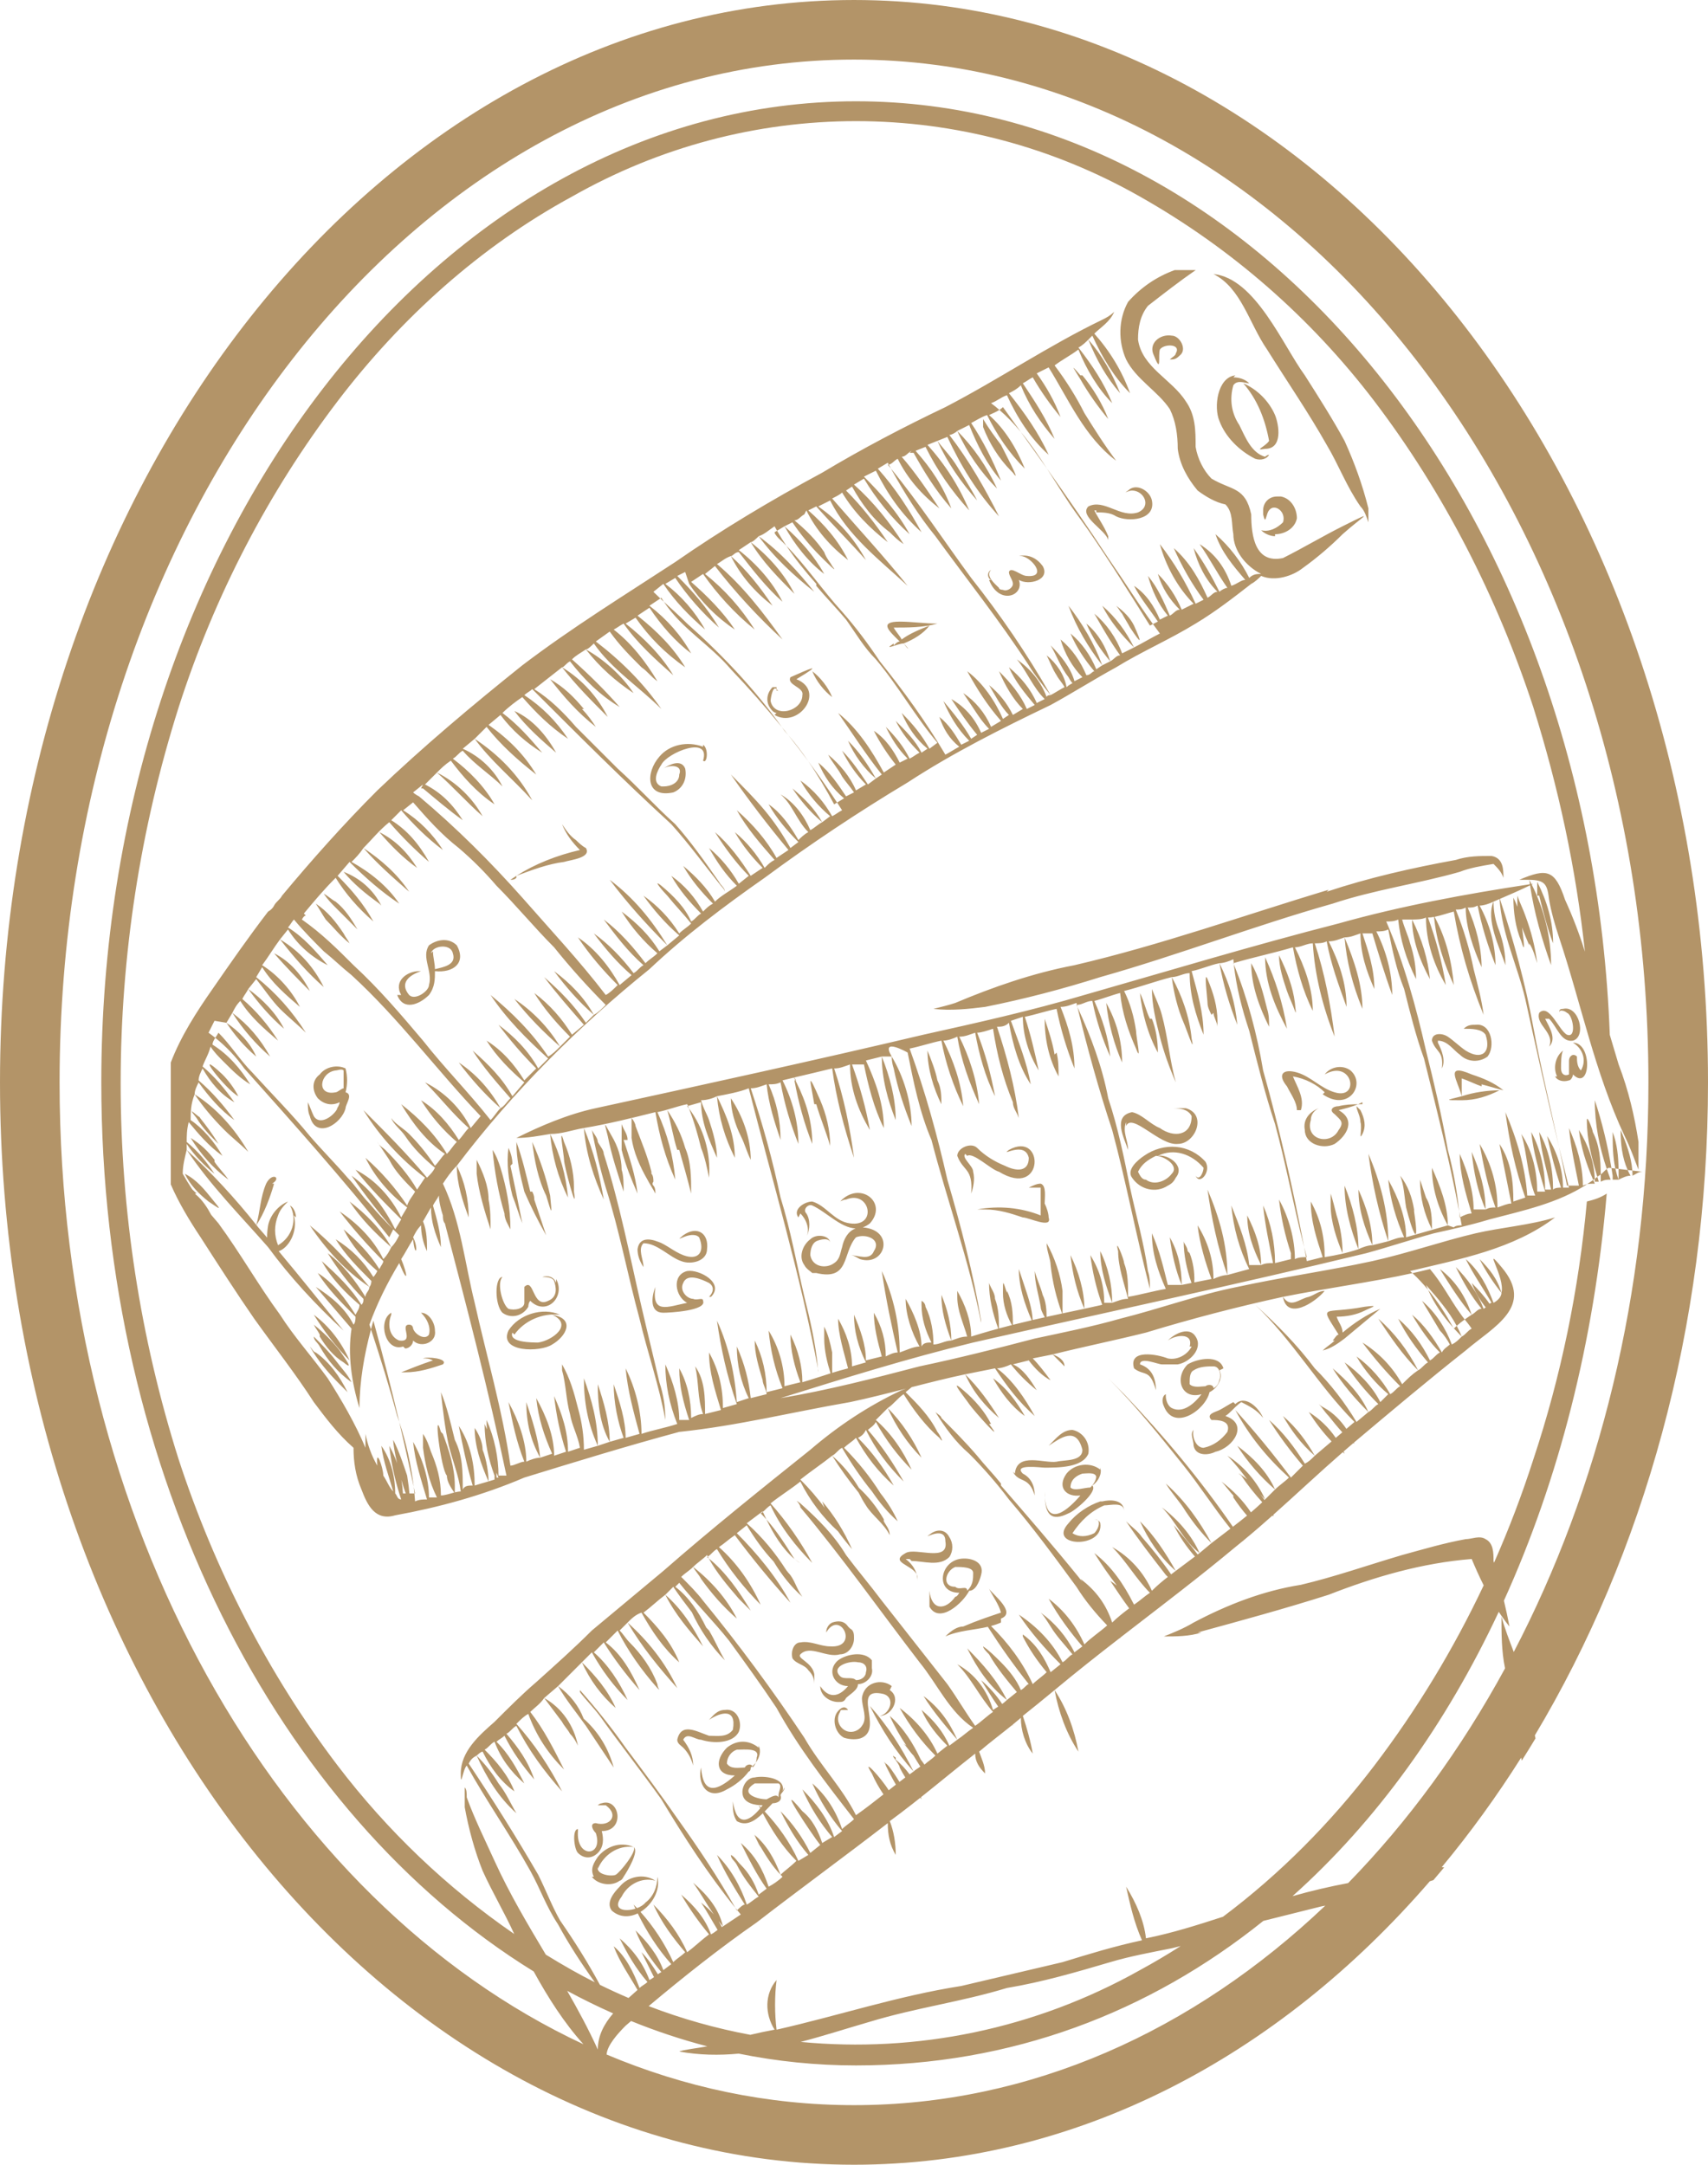 <?xml version="1.0" encoding="UTF-8" standalone="no"?>
<!DOCTYPE svg PUBLIC "-//W3C//DTD SVG 1.1//EN" "http://www.w3.org/Graphics/SVG/1.1/DTD/svg11.dtd">
<svg width="100%" height="100%" viewBox="0 0 86 109" version="1.1" xmlns="http://www.w3.org/2000/svg" xmlns:xlink="http://www.w3.org/1999/xlink" xml:space="preserve" xmlns:serif="http://www.serif.com/" style="fill-rule:evenodd;clip-rule:evenodd;stroke-linejoin:round;stroke-miterlimit:2;">
    <path id="Ellipse_12" d="M71.993,94.727c-7.653,8.865 -17.835,14.273 -28.993,14.273c-23.7,0 -43,-24.4 -43,-54.5c0,-30.1 19.3,-54.5 43,-54.5c23.7,-0 43,24.4 43,54.5c0,12.35 -3.249,23.741 -8.718,32.88c0.011,0.051 0.021,0.102 0.032,0.153c-0.227,0.377 -0.457,0.75 -0.692,1.12c-0.01,-0.05 -0.02,-0.1 -0.03,-0.15c-1.233,1.952 -2.569,3.794 -3.998,5.514l0.122,0.01c-0.179,0.216 -0.36,0.43 -0.543,0.643c-0.06,0.018 -0.12,0.038 -0.18,0.057Zm4.226,-11.544c4.283,-8.203 6.781,-18.073 6.781,-28.683c0,-28.4 -17.9,-51.5 -40,-51.5c-22.1,-0 -40,23.1 -40,51.5c0,22.252 10.989,41.25 26.376,48.433c-0.98,-1.085 -1.789,-2.363 -2.504,-3.664c-12.874,-7.936 -21.772,-25.018 -21.772,-44.769c0,-27.3 17.1,-49.4 38,-49.4c20.336,-0 36.979,20.828 37.955,47.009c0.148,0.492 0.297,0.987 0.445,1.491c0.5,1.3 0.8,2.6 1,3.9l0,1.4c-0.2,-0.5 -0.4,-1.1 -0.7,-1.7c-1.5,-3.2 -2.2,-6.7 -3.3,-10c-0.2,-0.6 -0.4,-1.3 -0.5,-1.9c-0.096,-0.769 -0.192,-0.984 -1,-1l-0.1,-0l-0.4,-0c1.4,-0.6 1.8,-0.5 2.3,1c0.397,0.873 0.731,1.746 1.002,2.619c-0.446,-4.162 -1.327,-8.269 -2.602,-12.319c-1.8,-5.5 -4.5,-10.8 -8,-15.4c-3.2,-4.2 -7.2,-7.7 -11.8,-10.3c-4.4,-2.5 -9.3,-3.8 -14.3,-3.8c-5,-0 -9.9,1.3 -14.3,3.8c-4.6,2.5 -8.6,6.1 -11.8,10.3c-3.5,4.6 -6.2,9.8 -8,15.4c-3.9,12.3 -3.9,25.6 0,37.9c1.8,5.5 4.5,10.8 8,15.4c2.506,3.288 5.501,6.148 8.892,8.482c-0.499,-1.093 -1.095,-2.088 -1.592,-3.182c-0.4,-1 -0.7,-2.1 -0.9,-3.2l0,-1c0.1,0.1 0.1,0.3 0.1,0.5c0.4,1.1 0.9,2.1 1.4,3.2c0.745,1.64 1.663,3.18 2.582,4.721c0.434,0.268 0.873,0.528 1.318,0.779c0.38,0.213 0.763,0.418 1.15,0.613c-0.674,-0.942 -1.319,-1.928 -1.85,-2.913c-0.6,-0.9 -0.9,-1.8 -1.4,-2.7c-1,-1.8 -2.2,-3.5 -3.2,-5.3c-0.2,0.2 -0.3,1.2 -0.3,0.4c0,-1.1 0.9,-1.9 1.7,-2.6c0.7,-0.7 1.4,-1.4 2.1,-2c1,-0.9 1.9,-1.7 2.8,-2.6l3.6,-3c2.4,-2.1 4.9,-4.1 7.4,-6.1c1.4,-1.2 2.9,-2.2 4.6,-3c0.082,-0.027 0.156,-0.055 0.222,-0.08c-0.949,0.243 -1.897,0.485 -2.822,0.68c-2.9,0.5 -5.7,1.2 -8.6,1.5c-2.6,0.7 -5.2,1.5 -7.8,2.3c-2.1,0.9 -4.3,1.5 -6.5,1.9c-1,0.3 -1.4,-0.5 -1.7,-1.3c-0.3,-0.7 -0.4,-1.4 -0.4,-2.1c-0.8,-0.7 -1.4,-1.5 -2,-2.3c-0.9,-1.4 -2,-2.8 -3,-4.2c-0.9,-1.3 -1.8,-2.7 -2.7,-4.1c-0.552,-0.828 -1.104,-1.74 -1.5,-2.659l0,-6.141c0.502,-1.319 1.301,-2.558 2.1,-3.7c0.9,-1.3 1.8,-2.6 2.8,-3.9c0,-0 0.2,-0.1 0.3,-0.3c0.1,-0.2 0.3,-0.3 0.4,-0.5c1.5,-1.8 3.1,-3.6 4.8,-5.3c2.3,-2.2 4.8,-4.3 7.3,-6.3c2.5,-1.9 5.1,-3.5 7.7,-5.2c2.3,-1.6 4.8,-3.1 7.4,-4.5c2,-1.2 4.1,-2.3 6.2,-3.3c2.7,-1.4 5.2,-3.1 7.9,-4.4c0.2,-0.1 0.4,-0.2 0.6,-0.4c-0.2,0.5 -0.7,0.8 -1,1.1c0.8,0.9 1.4,1.9 1.8,3c-0.8,-0.8 -1.4,-1.8 -1.9,-2.9l-0.2,0.2c-0.1,0.1 -0.3,0.3 -0.5,0.4c0.7,0.9 1.3,1.8 1.7,2.8c-0.7,-0.7 -1.3,-1.7 -1.7,-2.7c-0.4,0.3 -0.8,0.5 -1.2,0.8c0.6,0.8 1.1,1.6 1.5,2.4c0.5,0.8 1,1.6 1.6,2.4c-1.6,-1.2 -2.4,-3.1 -3.4,-4.7l-0.6,0.3c0.5,0.7 0.9,1.4 1.2,2.2c-0.5,-0.6 -1,-1.3 -1.4,-2c-0.2,0.1 -0.3,0.2 -0.5,0.3c0.6,0.9 1.2,1.8 1.6,2.8c-0.7,-0.8 -1.3,-1.7 -1.7,-2.7c-0.2,0.2 -0.4,0.3 -0.6,0.4c0.8,1 1.5,2 2,3.1c-0.9,-0.8 -1.6,-1.9 -2.1,-3c-0.3,0.1 -0.5,0.3 -0.8,0.4c0.146,0.109 0.287,0.223 0.422,0.341c-0.175,0.112 -0.375,0.186 -0.522,0.259c0.8,0.7 1.4,1.7 1.8,2.7c-0.8,-0.8 -1.4,-1.7 -1.9,-2.7c-0.3,0.1 -0.6,0.3 -0.8,0.4c0.6,0.9 1.1,1.9 1.5,2.9c-0.7,-0.8 -1.2,-1.8 -1.6,-2.8l-0.6,0.3c-0.1,0.1 -0.3,0.2 -0.4,0.2c1,1.3 1.8,2.7 2.5,4.1c-1.1,-1.2 -1.9,-2.5 -2.6,-4l-1,0.4c0.9,1 1.6,2.1 2.1,3.3c-0.9,-1 -1.6,-2 -2.2,-3.2l-0.5,0.2c0.8,0.9 1.4,1.8 1.8,2.9c-0.8,-0.9 -1.4,-1.9 -1.9,-2.8l-0.2,-0l0.1,-0.1c-0.2,0.1 -0.3,0.3 -0.5,0.3c0.7,0.8 1.3,1.7 1.9,2.6c-0.9,-0.7 -1.6,-1.5 -2.1,-2.5c-0.182,0.091 -0.281,0.265 -0.448,0.295l-0.052,-0.095l-0.5,0.3c0.9,1 1.6,2.1 2.2,3.2c-1,-0.9 -1.7,-1.9 -2.3,-3.1l-0.6,0.3c0.9,0.9 1.7,1.8 2.3,2.9c-0.9,-0.8 -1.7,-1.8 -2.3,-2.8l-0.5,0.3c1,0.9 1.8,1.9 2.5,3c-0.3,-0.2 -0.5,-0.4 -0.7,-0.6c-0.8,-0.6 -1.4,-1.4 -1.9,-2.3l-0.3,0.2c0.8,0.8 1.5,1.7 2.1,2.6c-0.9,-0.7 -1.7,-1.5 -2.3,-2.5c-0.1,0.1 -0.3,0.2 -0.5,0.3c1.3,1.5 2.6,2.9 3.8,4.4c-1.4,-1.3 -3,-2.5 -3.9,-4.3l-0.6,0.3c1,0.7 1.8,1.6 2.4,2.7c-0.8,-0.9 -1.7,-1.8 -2.5,-2.7l-0.4,0.2c0.8,0.7 1.5,1.5 2,2.5c-0.9,-0.7 -1.6,-1.5 -2.1,-2.5l-0.1,0.2c-0.2,0.1 -0.3,0.3 -0.5,0.3c0.6,0.5 1.1,1 1.5,1.6c0.1,0.3 0.3,0.5 0.4,0.7c0.4,0.5 -0.4,-0.3 -0.6,-0.5c-0.5,-0.5 -1,-1.1 -1.4,-1.7l-0.4,0.2l-0.374,0.225l-0.126,-0.225c-0.3,0.2 -0.5,0.4 -0.8,0.5c-0.1,0.1 -0.3,0.3 -0.4,0.3l-0.6,0.4c0.9,0.7 1.7,1.6 2.2,2.6c-0.8,-0.7 -1.5,-1.6 -2.2,-2.5c-0.2,-0 -0.3,0.2 -0.4,0.2c-0.3,0.1 -0.5,0.3 -0.7,0.4c1.3,1.1 2.3,2.4 3.3,3.8c-1.2,-1.1 -2.4,-2.4 -3.4,-3.7l-0.5,0.4c1,0.8 1.8,1.7 2.5,2.8c-1,-0.8 -1.9,-1.8 -2.6,-2.8l-0.6,0.4c0.8,0.7 1.6,1.5 2.2,2.4c-0.9,-0.6 -1.7,-1.4 -2.3,-2.3l-0.2,-0.6l-0.4,0.2c0.8,0.8 1.5,1.6 2.1,2.6c-0.8,-0.7 -1.6,-1.6 -2.2,-2.5l-0.5,0.3c0.8,0.6 1.5,1.4 2,2.3c-0.8,-0.7 -1.5,-1.4 -2.1,-2.3l-0.5,0.4c0.111,0.111 0.228,0.223 0.348,0.335l-0.548,0.365c0.9,0.7 1.6,1.5 2.1,2.4c-0.8,-0.6 -1.5,-1.4 -2.1,-2.3l-0.6,0.4c1,0.8 1.8,1.6 2.4,2.6c-1,-0.7 -1.8,-1.5 -2.5,-2.5l-0.5,0.3c0.9,0.7 1.8,1.6 2.4,2.6c-0.9,-0.8 -1.8,-1.6 -2.5,-2.6c-0.2,0.1 -0.3,0.2 -0.5,0.3c0.9,0.7 1.6,1.6 2.2,2.6c-0.3,-0.2 -0.5,-0.5 -0.8,-0.7c-0.6,-0.6 -1.1,-1.1 -1.6,-1.8l-0.7,0.5c1.3,1 2.4,2.1 3.3,3.4c-1.1,-1.1 -2.5,-2 -3.4,-3.3c-0.1,0.1 -0.3,0.3 -0.4,0.3c-0.3,0.2 -0.5,0.3 -0.7,0.5c0.9,0.8 1.7,1.6 2.4,2.4c-1,-0.6 -1.8,-1.4 -2.5,-2.3c-0.2,0.1 -0.3,0.3 -0.4,0.3c-0.5,0.4 -0.9,0.7 -1.4,1.1c0.8,0.5 1.5,1.2 2.1,1.9l2.1,2.1c1,0.9 1.9,1.9 2.9,2.8c0.8,0.9 1.5,1.9 2.2,2.9c0.1,0.2 0.3,0.3 0.3,0.5c0,-0.1 -0.2,-0.3 -0.2,-0.3c-0.8,-1 -1.6,-2.1 -2.5,-3.1c-2.4,-2.2 -4.7,-4.5 -7,-6.8c-0.1,0.1 -0.3,0.2 -0.4,0.3c0.9,0.6 1.6,1.3 2.2,2.2c-0.9,-0.6 -1.6,-1.3 -2.3,-2.1c-0.3,0.2 -0.7,0.5 -1,0.8c0.8,0.6 1.4,1.3 2,2c-0.8,-0.5 -1.5,-1.1 -2.1,-1.9l-0.6,0.5c1,0.7 1.8,1.5 2.4,2.5c-0.9,-0.7 -1.8,-1.5 -2.5,-2.4l-0.6,0.6l-0.6,0.5c0.9,0.4 1.6,1.1 2,1.9c-0.6,-0.6 -1.4,-1.1 -2,-1.8c-0.2,0.1 -0.3,0.3 -0.5,0.4c0.8,0.6 1.6,1.4 2.1,2.3c-0.9,-0.6 -1.6,-1.4 -2.2,-2.2c-0.3,0.2 -0.5,0.4 -0.7,0.6l-0.6,0.6c0.8,0.4 1.4,1 1.9,1.8c-0.7,-0.5 -1.4,-1.1 -2,-1.6l-0.1,-0l0.1,-0.2l-0.5,0.4c0.1,0.1 0.3,0.2 0.3,0.2c1.9,1.6 3.6,3.3 5.2,5.1c1.4,1.6 2.9,3.2 4.2,4.9c0.2,-0.1 0.4,-0.3 0.6,-0.5c-0.7,-0.7 -1.4,-1.5 -2,-2.4c0.9,0.6 1.6,1.5 2.1,2.4l0.6,-0.5c-0.7,-0.6 -1.3,-1.3 -1.9,-2.1c0.7,0.5 1.4,1.2 2,2c0.2,-0.1 0.3,-0.3 0.5,-0.4c-0.8,-0.7 -1.4,-1.5 -2,-2.3c0.8,0.6 1.5,1.4 2.1,2.2c0.2,-0.2 0.4,-0.3 0.6,-0.5c-0.7,-0.6 -1.3,-1.3 -1.8,-2.1c0.8,0.6 1.4,1.2 1.9,2l0.4,-0.3l0.6,-0.5c-0.7,-0.6 -1.3,-1.3 -1.8,-2c0.7,0.5 1.3,1.1 1.8,1.9c0.2,-0.2 0.4,-0.3 0.6,-0.5c-0.4,-0.5 -0.8,-0.9 -1.2,-1.4c-0.2,-0.2 -0.8,-0.9 -0.3,-0.5c0.6,0.5 1.2,1.1 1.5,1.8c0.2,-0.1 0.3,-0.3 0.5,-0.4c-0.6,-0.6 -1.1,-1.2 -1.5,-1.9c0.7,0.5 1.2,1.1 1.6,1.8c0.2,-0.2 0.3,-0.3 0.5,-0.4c-0.6,-0.6 -1.1,-1.2 -1.5,-1.9c0.6,0.5 1.2,1.1 1.6,1.8c0.3,-0.3 0.7,-0.5 1.1,-0.8c-0.6,-0.6 -1,-1.2 -1.4,-1.9c0.6,0.5 1.1,1.1 1.5,1.8l0.5,-0.4c-0.6,-0.6 -1.2,-1.4 -1.7,-2.2c0.7,0.6 1.3,1.4 1.8,2.2l0.6,-0.4c-0.5,-0.5 -1,-1.1 -1.4,-1.8c0.6,0.5 1.1,1.1 1.5,1.8c0.2,-0.2 0.3,-0.3 0.5,-0.4c-0.7,-0.8 -1.4,-1.6 -1.9,-2.5c0.8,0.7 1.5,1.5 2,2.4l0.6,-0.4c-1,-1.2 -2,-2.5 -2.9,-3.8c0.6,0.6 1.2,1.2 1.7,1.8c0.5,0.6 0.9,1.2 1.3,1.9l0.4,-0.3c-0.6,-0.6 -1.1,-1.2 -1.5,-1.9c0.6,0.4 1.1,1.1 1.5,1.8c0.1,-0.1 0.3,-0.3 0.5,-0.4c-0.6,-0.6 -0.8,-1.4 -1.4,-1.9c0.7,0.4 1.2,1.1 1.5,1.8c0.2,-0.1 0.4,-0.3 0.6,-0.4l0.4,-0.3c-0.6,-0.5 -1.1,-1.1 -1.5,-1.8c0.7,0.5 1.2,1.1 1.6,1.8c0.2,-0.1 0.3,-0.2 0.5,-0.3l-0.252,-0.389l0.352,-0.211c-0.6,-0.5 -1,-1.1 -1.3,-1.8c0.6,0.5 1,1.1 1.4,1.7l0.4,-0.2c-0.2,-0.3 -0.4,-0.5 -0.6,-0.8c-0.2,-0.4 -0.5,-0.7 -0.7,-1.1c0.6,0.5 1.1,1.1 1.4,1.8l0.5,-0.3c-0.5,-0.5 -0.9,-1.1 -1.2,-1.7c0.5,0.5 0.9,1.1 1.3,1.7l0.4,-0.3l0.3,-0.2c-0.8,-1 -1.5,-2.1 -2.2,-3.1c1,0.8 1.7,1.9 2.3,3l0.6,-0.4c-0.4,-0.5 -0.8,-1.1 -1.1,-1.7c0.6,0.4 1,1 1.3,1.6l0.4,-0.2c-0.5,-0.5 -0.8,-1 -1.1,-1.6c0.5,0.5 0.9,1 1.2,1.6c0.2,-0.1 0.3,-0.2 0.5,-0.3c-0.5,-0.5 -0.9,-1 -1.2,-1.6c0.5,0.5 1,1 1.3,1.6l0.3,-0.2c-0.6,-0.5 -1,-1.1 -1.3,-1.8c0.6,0.6 1,1.1 1.4,1.8l0.4,-0.3c-1.1,-1.3 -2,-2.9 -3.1,-4.2c-0.6,-0.6 -1,-1.3 -1.5,-2c-0.5,-0.6 -1,-1.1 -1.5,-1.7l0,-0.1c-0.55,-0.618 -1.052,-1.236 -1.507,-1.919c1.011,1.03 1.83,2.254 2.807,3.319c0.7,0.8 1.3,1.6 1.9,2.5c1.2,1.5 2.3,3 3.3,4.7c0.2,-0.1 0.5,-0.3 0.7,-0.4c-0.5,-0.4 -0.8,-0.9 -1,-1.5c0.5,0.4 0.8,0.9 1.1,1.4l0.4,-0.2c-0.6,-0.6 -1,-1.3 -1.3,-2c0.5,0.6 1,1.2 1.4,1.9l0.3,-0.2c-0.5,-0.6 -0.9,-1.2 -1.3,-1.8c0.7,0.4 1.2,1 1.5,1.7l0.4,-0.2c-0.3,-0.3 -0.5,-0.6 -0.7,-0.9l-0.6,-0.9c0.6,0.4 1.1,1 1.4,1.7l0.5,-0.3c-0.7,-0.8 -1.2,-1.6 -1.7,-2.5c0.8,0.6 1.4,1.5 1.8,2.4l0.3,-0.2c-0.4,-0.4 -0.7,-1 -1,-1.5c0.5,0.4 0.9,0.9 1.2,1.5l0.5,-0.3c-0.5,-0.5 -0.9,-1.2 -1.2,-1.9c0.6,0.6 1.1,1.2 1.4,1.9l0.4,-0.2c-0.5,-0.6 -1,-1.2 -1.3,-1.9c0.6,0.5 1.1,1.1 1.4,1.8l0.4,-0.2c-0.6,-0.6 -0.9,-1.4 -1.4,-2c0.7,0.5 1.2,1.1 1.5,1.9c0,-0.1 0.2,-0.1 0.2,-0.1c0.2,-0.1 0.5,-0.3 0.7,-0.4c-0.1,-0.2 -0.3,-0.4 -0.4,-0.6c-0.2,-0.3 -0.3,-0.6 -0.5,-1c0.5,0.4 0.9,1 1,1.6c0.1,-0.1 0.3,-0.2 0.3,-0.2c-0.1,-0.1 -0.2,-0.3 -0.2,-0.3c-0.4,-0.5 -0.6,-1.1 -0.9,-1.6c0.5,0.5 1,1.1 1.2,1.8l0.4,-0.2c-0.5,-0.5 -0.9,-1.2 -1.1,-1.9c0.6,0.5 1,1.1 1.3,1.8c0.2,-0 0.3,-0.2 0.4,-0.2c-0.5,-0.6 -0.9,-1.2 -1.2,-1.9c0.6,0.5 1,1.1 1.3,1.8l0.3,-0.2l0.4,-0.2c0.2,-0.1 0.3,-0.3 0.5,-0.3c-0.5,-0.7 -0.9,-1.4 -1.3,-2.1c0.6,0.5 1.1,1.2 1.4,2l0.6,-0.3c0.4,-0.2 0.9,-0.5 1.3,-0.7c-0.118,-0.157 -0.234,-0.316 -0.348,-0.476l0.248,-0.124c-0.4,-0.6 -0.9,-1.2 -1.2,-1.8c0.6,0.4 1,1 1.3,1.7l0.4,-0.2c-0.5,-0.6 -0.8,-1.3 -1,-2c0.5,0.6 0.8,1.3 1.1,2c0.2,-0.1 0.3,-0.3 0.5,-0.3c-0.5,-0.5 -0.9,-1.1 -1.1,-1.8c0.5,0.5 0.9,1.1 1.2,1.8l0.6,-0.3c-0.8,-0.8 -1.4,-1.9 -1.7,-3c0.7,0.9 1.3,1.9 1.8,3l0.4,-0.2c-0.6,-0.8 -1.1,-1.7 -1.5,-2.6c0.8,0.7 1.3,1.6 1.7,2.5c0.2,-0.1 0.3,-0.3 0.5,-0.3c-0.6,-0.6 -1,-1.4 -1.2,-2.2c0.5,0.7 0.9,1.4 1.3,2.2c0.1,-0.1 0.3,-0.2 0.4,-0.2c-0.5,-0.7 -0.9,-1.5 -1.4,-2.2c0.8,0.5 1.3,1.2 1.6,2.1c0.3,-0.1 0.5,-0.3 0.7,-0.3c-0.6,-0.7 -1.2,-1.4 -1.5,-2.3c0.7,0.6 1.3,1.4 1.7,2.2c0.2,-0.2 0.4,-0.2 0.6,-0.2c-0.8,-0.4 -1.4,-1.2 -1.4,-2c-0.1,-0.5 0,-1.1 -0.4,-1.5c-0.5,-0.1 -1,-0.4 -1.4,-0.7c-0.5,-0.6 -0.9,-1.3 -1,-2.1c0,-0.7 -0.1,-1.4 -0.4,-2c-0.6,-0.9 -1.7,-1.5 -2.2,-2.5c-0.4,-0.9 -0.4,-2 0.1,-2.9c0.65,-0.732 1.433,-1.265 2.347,-1.6l1.058,-0c-0.802,0.553 -1.603,1.176 -2.405,1.8c-0.4,0.5 -0.5,1.1 -0.5,1.7c0.2,1.4 1.7,2 2.4,3.1c0.5,0.7 0.5,1.5 0.5,2.3c0.1,0.6 0.4,1.2 0.8,1.6c1,0.6 1.7,0.4 2,1.8c0,1.1 0.2,2.5 1.6,2.2c1,-0.5 2,-1.1 3,-1.6c1.8,-0.9 1,-0.5 0,0.4c-0.6,0.6 -1.3,1.2 -2,1.7c-0.5,0.4 -1.4,0.7 -2.1,0.4c-0.1,0.1 -0.3,0.3 -0.5,0.4c-0.9,0.7 -1.8,1.4 -2.8,2c-1.3,0.8 -2.7,1.4 -4,2.2c-1.1,0.6 -2.2,1.3 -3.3,1.9c-2.5,1.2 -4.9,2.4 -7.2,3.9c-2.5,1.5 -4.9,3.1 -7.2,4.8c-2,1.4 -4,2.9 -5.8,4.6c-3.6,2.9 -6.9,6.2 -9.7,9.9c-0.3,0.3 -0.5,0.6 -0.7,0.9c0.9,1.9 1.1,4 1.6,6c0.6,2.7 1.4,5.4 1.8,8.2c0.2,-0 0.5,-0.2 0.7,-0.2c-0.4,-1 -0.6,-2 -0.8,-3c0.5,0.9 0.9,2 0.9,3c0.2,-0.1 0.5,-0.2 0.7,-0.2l0.6,-0.2c-0.4,-0.9 -0.7,-1.8 -0.8,-2.8c0.5,0.9 0.9,1.9 0.9,2.9l0.6,-0.2c-0.3,-0.9 -0.5,-1.9 -0.6,-2.8c0.4,0.9 0.7,1.8 0.7,2.8l0.6,-0.2c-0.1,-0.6 -0.4,-1.1 -0.5,-1.7c-0.2,-0.7 -0.2,-1.5 -0.4,-2.2l0,-0.3c0.4,0.7 0.6,1.4 0.8,2.2c0.2,0.7 0.3,1.4 0.3,2.1l0.7,-0.2l0.6,-0.2l0.7,-0.2c-0.3,-0.8 -0.5,-1.8 -0.5,-2.7c0.3,0.9 0.6,1.8 0.6,2.7l0.7,-0.2c-0.3,-1.1 -0.6,-2.2 -0.7,-3.3c0.5,1 0.8,2.2 0.8,3.3c0.6,-0.2 1.2,-0.3 1.8,-0.5c-0.4,-1 -0.6,-2 -0.6,-3c0.4,0.9 0.7,1.9 0.7,2.8l0.5,0c-0.3,-0.9 -0.5,-1.7 -0.5,-2.6c0.4,0.7 0.6,1.6 0.6,2.5c0.2,-0.1 0.4,-0.2 0.6,-0.2c-0.3,-0.8 -0.2,-1.6 -0.4,-2.4c0.5,0.7 0.5,1.6 0.5,2.4l0.8,-0.2c-0.3,-1 -0.6,-1.9 -0.6,-2.9c0.5,0.9 0.7,1.8 0.7,2.8l0.7,-0.2c-0.5,-1.4 -0.8,-2.8 -1,-4.2c0.6,1.3 0.9,2.7 1,4.1l0.6,-0.2c-0.4,-0.8 -0.6,-1.7 -0.6,-2.6c0.4,0.9 0.6,1.7 0.7,2.6l0.8,-0.2c0,-0.2 -0.2,-0.5 -0.2,-0.7c-0.2,-0.7 -0.4,-1.3 -0.4,-2c0.4,0.8 0.6,1.7 0.6,2.6l0.8,-0.2c-0.4,-1 -0.6,-1.9 -0.7,-2.9c0.5,0.8 0.8,1.8 0.8,2.8l0.8,-0.2c-0.3,-0.8 -0.5,-1.6 -0.5,-2.4c0.4,0.8 0.6,1.6 0.6,2.4c0.255,-0.073 0.523,-0.159 0.8,-0.249c0.203,-0.065 0.41,-0.133 0.62,-0.199c-0.17,-0.541 -0.32,-1.146 -0.32,-1.752l0,-0.6c0.2,0.4 0.3,0.8 0.4,1.3l0,1.027c0.264,-0.082 0.532,-0.16 0.8,-0.227c-0.2,-0.8 -0.5,-1.7 -0.5,-2.5c0.4,0.7 0.7,1.5 0.7,2.4l0.7,-0.2c-0.4,-0.8 -0.6,-1.6 -0.6,-2.4c0.3,0.7 0.6,1.5 0.6,2.3l0.8,-0.2c-0.2,-0.7 -0.4,-1.5 -0.4,-2.2c0.4,0.7 0.6,1.4 0.6,2.2c0.2,-0.1 0.4,-0.2 0.6,-0.2c-0.3,-1.3 -0.6,-2.7 -0.8,-4.1c0.6,1.3 0.9,2.7 0.9,4.1c0.3,-0.1 0.7,-0.3 1,-0.3c-0.4,-0.7 -0.7,-1.6 -0.7,-2.4c0.4,0.7 0.8,1.6 0.8,2.4c0.1,-0.2 0.3,-0.2 0.5,-0.2c-0.3,-0.6 -0.5,-1.2 -0.5,-1.9l0,-0.2c0.2,0.1 0.2,0.3 0.2,0.3c0.3,0.6 0.4,1.3 0.4,1.9c0.3,-0 0.6,-0.2 0.9,-0.2c0.3,-0.1 0.5,-0.2 0.8,-0.2c-0.2,-0.7 -0.5,-1.3 -0.5,-2l0,-0.3c0.4,0.7 0.7,1.5 0.7,2.3c0.167,-0.053 0.333,-0.104 0.5,-0.153c0.288,-0.086 0.576,-0.168 0.863,-0.246c-0.279,-0.767 -0.463,-1.534 -0.463,-2.301c0.1,0.3 0.3,0.5 0.3,0.8c0.186,0.464 0.199,1.015 0.2,1.491c0.218,-0.059 0.436,-0.116 0.653,-0.171c-0.274,-0.483 -0.453,-1.052 -0.453,-1.62c0,-0.7 0,-0.6 0.2,0l0,-0.1c0.285,0.569 0.299,1.139 0.3,1.708c0.316,-0.079 0.631,-0.156 0.947,-0.229c-0.373,-0.86 -0.647,-1.719 -0.647,-2.579l0.3,0.9c0.185,0.556 0.37,1.111 0.397,1.667l0.61,-0.139c-0.097,-0.177 -0.207,-0.38 -0.207,-0.528c-0.1,-0.6 -0.3,-1.2 -0.3,-1.8c0.1,0.4 0.3,0.8 0.4,1.2c0.169,0.338 0.195,0.747 0.199,1.108c0.259,-0.058 0.519,-0.114 0.778,-0.17c-0.287,-0.779 -0.48,-1.561 -0.577,-2.438c0,-0.3 -0.2,-0.7 -0.2,-1.1c0.4,0.7 0.7,1.6 0.8,2.4l0,1.133l1.1,-0.233l0.9,-0.2c-0.3,-0.8 -0.5,-1.7 -0.6,-2.5c0.5,0.8 0.7,1.6 0.7,2.4l0.4,-0c0.3,-0.1 0.5,-0.2 0.8,-0.2c-0.2,-0.8 -0.5,-1.6 -0.5,-2.4c-0.2,-0.8 0.3,0.4 0.3,0.6c0.2,0.5 0.2,1.1 0.2,1.7c0.6,-0.1 1.3,-0.3 1.9,-0.4c-0.4,-0.9 -0.7,-1.8 -0.7,-2.8c0.4,0.9 0.6,1.8 0.8,2.6l0.7,-0l0.493,-0.099c-0.24,-0.7 -0.393,-1.401 -0.393,-2.101c0,0.1 0.2,0.3 0.2,0.5l0.1,0.1c0.165,0.411 0.261,0.958 0.235,1.473l0.865,-0.173c-0.3,-0.8 -0.6,-1.8 -0.7,-2.7c0.5,0.8 0.8,1.7 0.8,2.7c0.2,-0.1 0.5,-0.2 0.7,-0.2l1.1,-0.3c-0.5,-1 -0.8,-2.1 -0.9,-3.2c0.4,1 0.8,2 0.9,3l0.6,-0c0.2,-0.1 0.4,-0.1 0.6,-0.1c-0.2,-1 -0.4,-1.9 -0.5,-2.9c0.4,0.9 0.6,1.9 0.6,2.9l0.8,-0.2l0,-0.3c-0.3,-0.9 -0.5,-1.8 -0.6,-2.7c0.5,0.9 0.8,2 0.8,3c0.187,-0.094 0.375,-0.1 0.562,-0.1l0.038,0.2l0.8,-0.2c-0.3,-0.9 -0.6,-1.8 -0.6,-2.8c0.5,0.9 0.7,1.8 0.7,2.8c0.6,-0.1 1.1,-0.2 1.7,-0.4c0.2,-0.1 0.5,-0.2 0.7,-0.2l0.8,-0.2c0.3,-0.1 0.5,-0.2 0.8,-0.2c-0.4,-0.9 -0.7,-1.9 -0.8,-2.9c0.5,0.9 0.9,1.9 0.9,2.9l2.1,-0.6l0.3,0.1c0.1,-0.1 0.3,-0.1 0.4,-0.1l-0.075,-0.412c0.192,-0.096 0.383,-0.188 0.575,-0.188c-0.3,-1 -0.6,-2 -0.6,-3c0.4,0.9 0.7,1.9 0.7,2.8l0.6,0c0.2,-0.1 0.3,-0.1 0.5,-0.1c-0.4,-1.1 -0.6,-2.1 -0.8,-3.2c0.6,1 0.9,2.1 0.9,3.2c0.3,-0.1 0.5,-0.2 0.7,-0.2l-0.6,-3c0.6,0.9 0.7,1.9 0.7,2.9l0.6,-0.2c-0.5,-1.4 -0.8,-2.8 -1,-4.3c0.6,1.4 1,2.8 1.1,4.2l0.4,0c-0.4,-1 -0.4,-2.1 -0.7,-3.1c0.6,0.9 0.8,2 0.8,2.9l0.4,0c-0.3,-1 -0.6,-2 -0.7,-3c0.5,0.9 0.7,2 0.7,2.9l0.3,0c-0.2,-0.9 -0.5,-1.9 -0.6,-2.9c0.5,0.9 0.7,1.9 0.7,2.9c0.1,-0.1 0.3,-0.1 0.4,-0.1c-0.3,-0.9 -0.5,-1.7 -0.7,-2.6c0.5,0.8 0.8,1.7 0.8,2.6l0.3,0l-0.025,-0.1l0.525,0c-0.2,-1 -0.4,-1.9 -0.5,-2.9c0.4,0.9 0.7,1.9 0.7,2.9c0.071,-0.036 0.143,-0.059 0.214,-0.073c-1.487,0.969 -3.24,1.332 -4.914,1.773c-1,0.3 -1.9,0.5 -2.8,0.7c-1.1,0.3 -2.3,0.7 -3.4,1c-6.6,1.6 -13.2,3 -19.8,4.5c-3.3,0.8 -6.5,1.8 -9.7,2.8c2.4,-0.4 4.7,-1 7,-1.6c1.9,-0.4 3.9,-0.9 5.8,-1.4c1.4,-0.3 2.9,-0.6 4.3,-1c2,-0.5 3.9,-1.2 5.9,-1.6c2.3,-0.5 4.5,-0.8 6.8,-1.3c1.8,-0.4 3.5,-1 5.2,-1.4c1.3,-0.3 2.7,-0.4 4,-0.8c-2.1,1.6 -4.8,2.1 -7.3,2.7l0.118,0.107c-2.128,0.469 -4.323,0.754 -6.518,1.193c-2.3,0.5 -4.6,1.1 -6.9,1.8c-1.6,0.4 -3.1,0.7 -4.7,1.1l-1,0.2c0.3,0.3 0.6,0.7 0.9,1.1c-0.4,-0.2 -0.8,-0.6 -1.1,-1l-0.8,0.2c0.5,0.2 0.9,0.8 1.2,1.3c-0.5,-0.4 -0.9,-0.8 -1.3,-1.3c-0.2,0.1 -0.5,0.2 -0.7,0.2c0.8,0.6 1.4,1.5 1.9,2.4c-0.8,-0.7 -1.4,-1.5 -2,-2.4l-1.5,0.3c-0.884,0.186 -1.79,0.415 -2.697,0.648c-0.057,0.049 -0.156,0.129 -0.303,0.252c0.6,0.6 1.2,1.2 1.6,2c0.1,0.1 0.4,0.7 0.1,0.3c-0.7,-0.6 -1.3,-1.4 -1.8,-2.2c-0.3,0.2 -0.5,0.5 -0.8,0.7l-0.6,0.6c0.8,0.7 1.4,1.6 1.8,2.5c-0.7,-0.7 -1.3,-1.5 -1.8,-2.4c-0.1,0.2 -0.3,0.3 -0.4,0.4c0.7,0.8 1.3,1.7 1.8,2.6c-0.8,-0.8 -1.4,-1.6 -1.9,-2.6c-0.1,0.2 -0.2,0.3 -0.4,0.4c0.7,0.7 1.3,1.5 1.8,2.4c-0.8,-0.7 -1.4,-1.5 -1.9,-2.4c-0.2,0.2 -0.4,0.3 -0.6,0.5c0.711,0.711 1.32,1.472 1.829,2.284c0.356,0.451 0.657,0.934 0.871,1.416c-0.5,-0.438 -0.922,-0.953 -1.29,-1.498c-0.563,-0.693 -1.058,-1.426 -1.51,-2.202c-0.2,0.1 -0.3,0.3 -0.5,0.4c-0.5,0.4 -1.1,0.8 -1.6,1.2c0.444,0.444 0.857,0.919 1.222,1.424c-0.045,-0.106 -0.085,-0.214 -0.122,-0.324c0.6,0.7 1.1,1.5 1.5,2.4c-0.241,-0.281 -0.482,-0.579 -0.704,-0.893c-0.757,-0.686 -1.418,-1.551 -1.896,-2.507c-0.5,0.4 -1,0.7 -1.5,1.1c0.8,0.9 1.5,1.9 2.1,3c-0.8,-0.8 -1.6,-1.8 -2.1,-2.9c-0.159,0.079 -0.255,0.222 -0.388,0.328l-0.012,-0.028l-0.8,0.6c0.799,0.71 1.44,1.499 1.994,2.367l0.106,0.133c0.3,0.3 0.4,0.8 0.7,1.2c-0.572,-0.501 -1.043,-1.104 -1.447,-1.773c-0.514,-0.546 -0.956,-1.165 -1.353,-1.827l-0.5,0.4c1,1 2,2.2 2.7,3.5c-1,-1.1 -1.9,-2.2 -2.8,-3.4c-0.3,0.2 -0.5,0.4 -0.8,0.6c0.9,0.8 1.6,1.8 2.1,2.9c-0.8,-0.8 -1.6,-1.8 -2.2,-2.8c-0.186,0.093 -0.286,0.273 -0.46,0.378l-0.04,-0.078c-0.2,0.2 -0.5,0.4 -0.7,0.6c-0.2,0.2 -0.4,0.3 -0.6,0.5c0.4,0.4 0.8,0.8 1.1,1.2c1.8,2.2 3.5,4.5 5.1,6.9c0.8,1.4 1.9,2.5 2.6,3.9c0.477,-0.334 0.931,-0.691 1.384,-1.048c-0.228,-0.342 -0.432,-0.697 -0.584,-1.052c-0.568,-0.893 0.445,0.191 0.847,0.845l0.363,-0.285c-0.19,-0.32 -0.35,-0.64 -0.51,-0.96c0,-0.1 -0.2,-0.3 0,-0.1c0.116,0.039 0.411,0.465 0.689,0.923l0.295,-0.223c-0.101,-0.16 -0.197,-0.326 -0.284,-0.5c0,-0.2 -0.6,-0.8 -0.2,-0.5l0,0.1c0.256,0.214 0.495,0.464 0.699,0.743l0.201,-0.143c0.083,-0.083 0.233,-0.165 0.34,-0.248c-0.114,-0.176 -0.223,-0.357 -0.331,-0.538l-0.019,-0.024c-0.193,-0.196 -0.293,-0.393 -0.49,-0.59c0.047,0.031 0.093,0.064 0.139,0.097c-0.32,-0.474 -0.612,-0.986 -0.839,-1.497c0.711,0.622 1.184,1.401 1.562,2.198c0.065,0.083 0.127,0.168 0.186,0.256c0.184,-0.171 0.368,-0.27 0.552,-0.454c-0.7,-0.7 -1.3,-1.5 -1.8,-2.4c0.8,0.6 1.5,1.4 1.9,2.3l0.5,-0.4c-0.5,-0.5 -1,-1.1 -1.3,-1.8c0.6,0.5 1.1,1.1 1.4,1.8l0.4,-0.3c0.3,-0.2 0.5,-0.4 0.8,-0.6c-1.2,-0.8 -1.8,-2.2 -2.7,-3.3c-2,-2.6 -3.9,-5.3 -6,-7.8c0,-0.2 -0.4,-0.5 0,-0.2c0.9,0.8 1.7,1.6 2.3,2.6c0.6,0.8 1.2,1.5 1.8,2.3l3.3,4.2c0.5,0.7 0.9,1.4 1.4,2.1c0.3,-0.2 0.6,-0.5 0.9,-0.7c-0.7,-0.8 -1.1,-1.7 -1.8,-2.4c0.9,0.5 1.5,1.3 1.8,2.3c0.096,-0.064 0.182,-0.118 0.261,-0.168c-0.299,-0.432 -0.58,-0.882 -0.861,-1.332c0.398,0.341 0.764,0.747 1.061,1.2c0.083,-0.06 0.161,-0.122 0.239,-0.2l0.5,-0.4c-0.5,-0.6 -1,-1.2 -1.4,-1.9c-0.1,-0.1 -0.3,-0.3 -0.3,-0.4c0.3,0.2 0.6,0.5 0.9,0.8c0.4,0.4 0.8,0.9 1,1.4c0.2,-0.1 0.3,-0.3 0.4,-0.3c-0.747,-0.934 -1.408,-1.869 -2.062,-2.885c-0.712,0.166 -1.454,0.181 -2.138,0.485c0.3,-0.3 0.6,-0.5 0.9,-0.5c0.357,-0.153 0.688,-0.28 1.006,-0.394c0.306,-0.11 0.6,-0.208 0.894,-0.306c-0.1,-0.4 -0.4,-0.8 -0.6,-1.2c0.2,0.3 1.4,1.2 0.6,1.5l0,0.2c-0.164,0.073 -0.332,0.129 -0.501,0.175c0.838,0.825 1.582,1.8 2.101,2.925c0.2,-0.2 0.5,-0.4 0.7,-0.6c-0.5,-0.6 -0.9,-1.2 -1.2,-1.8l0,-0.1c0.7,0.5 1.1,1.2 1.4,1.9l0.5,-0.4c-0.8,-0.8 -1.5,-1.6 -2.1,-2.5c0.9,0.6 1.7,1.4 2.2,2.4c0.2,-0.1 0.3,-0.3 0.5,-0.4c-0.4,-0.5 -0.8,-0.9 -1.1,-1.4c-0.2,-0.3 -0.3,-0.5 -0.5,-0.7c0.7,0.5 1.3,1.2 1.7,2l0.4,-0.3c-0.6,-0.7 -1.2,-1.5 -1.7,-2.4c0.8,0.6 1.4,1.4 1.8,2.3c0.351,-0.351 0.778,-0.625 1.148,-0.956c-0.593,-0.616 -1.109,-1.242 -1.548,-1.944c-1.1,-1.5 -2.2,-3 -3.4,-4.4c-0.6,-0.8 -1.3,-1.6 -2,-2.3c-0.7,-0.6 -1.2,-1.3 -1.7,-2.1c0.1,0.1 0.3,0.2 0.3,0.3c0.6,0.6 1.2,1.2 1.8,1.9c0.4,0.5 0.8,0.9 1.2,1.4l0,0.1c1.3,1.5 2.6,3 3.9,4.6l0.195,0.251l-0.095,-0.151c0.8,0.6 1.3,1.3 1.6,2.2c0.239,-0.239 0.541,-0.478 0.856,-0.716c-0.319,-0.428 -0.637,-0.906 -0.956,-1.384c0.119,0.075 0.232,0.154 0.339,0.237c-0.406,-0.518 -0.773,-1.051 -1.139,-1.637c0.886,0.689 1.481,1.572 1.976,2.553l0.029,0.044c0.297,-0.199 0.497,-0.398 0.795,-0.597c-0.7,-0.7 -1.2,-1.6 -1.9,-2.3c0.9,0.5 1.6,1.3 2,2.2c0.267,-0.267 0.535,-0.49 0.802,-0.698l-0.102,-0.102c-0.7,-0.9 -1.4,-1.8 -2,-2.7c0.3,0.3 0.6,0.5 0.8,0.8c0.502,0.573 1.003,1.198 1.468,1.874l0.232,-0.174l0.967,-0.725c-0.428,-0.483 -0.794,-1.029 -1.067,-1.575c0.412,0.48 0.823,0.96 1.203,1.473l0.097,-0.073l0.6,-0.5c0.31,-0.241 0.631,-0.482 0.952,-0.727l-0.052,-0.073c-0.8,-1 -1.5,-2.1 -2.3,-3.1c-1.2,-1.5 -2.4,-3 -3.8,-4.4l0.8,0.8c2.009,2.105 3.835,4.301 5.478,6.677c0.241,-0.184 0.48,-0.371 0.712,-0.562c-0.241,-0.274 -0.466,-0.579 -0.69,-0.915l0,-0.1c-0.2,-0.2 -0.4,-0.5 -0.6,-0.7c0.57,0.428 1.09,0.957 1.486,1.552c0.197,-0.167 0.388,-0.337 0.57,-0.511c-0.381,-0.417 -0.748,-0.879 -1.056,-1.341c-0.4,-0.3 0.2,0.1 0.3,0.2c-0.3,-0.4 -0.6,-0.8 -1,-1.2c0.8,0.5 1.5,1.3 1.9,2.2c-0.081,-0.081 -0.162,-0.169 -0.243,-0.26c0.074,0.095 0.144,0.192 0.211,0.292l0.032,-0.032l0.5,-0.5c0.2,-0.2 0.5,-0.4 0.7,-0.6c-1.1,-1 -2,-2.1 -2.7,-3.4c1,1.1 1.9,2.2 2.8,3.4l0.6,-0.6c-0.6,-0.7 -1.2,-1.5 -1.7,-2.3c0.7,0.6 1.3,1.4 1.8,2.2c0.2,-0.1 0.3,-0.2 0.5,-0.4c0.295,-0.253 0.572,-0.488 0.846,-0.72c-0.427,-0.448 -0.809,-0.941 -1.146,-1.48c0.545,0.341 0.998,0.775 1.357,1.301l0.331,-0.28c-0.241,-0.262 -0.464,-0.541 -0.688,-0.821c-0.2,-0.2 -0.3,-0.4 -0.5,-0.6c0.1,0.1 0.3,0.2 0.3,0.2c0.445,0.254 0.809,0.629 1.092,1.048l0.408,-0.348c-1.8,-1.8 -3.1,-4.1 -5,-5.9c1.1,1 2.1,2 3,3.2c0.8,0.8 1.5,1.7 2.1,2.7l0.6,-0.5c0.2,-0.1 0.3,-0.3 0.5,-0.4c-0.6,-0.6 -1.2,-1.3 -1.7,-2.1c0.7,0.5 1.4,1.2 1.8,2l0.4,-0.4c-0.6,-0.5 -1.2,-1.2 -1.6,-1.9c0.7,0.5 1.3,1.2 1.7,1.9c0.2,-0.1 0.3,-0.3 0.5,-0.4c-0.7,-0.7 -1.3,-1.4 -1.9,-2.2c0.8,0.5 1.5,1.2 2,2.1c0.3,-0.3 0.5,-0.5 0.8,-0.7c0.2,-0.1 0.3,-0.3 0.5,-0.4c-0.6,-0.7 -1.1,-1.4 -1.5,-2.2c0.7,0.6 1.2,1.3 1.6,2.1c0.2,-0.1 0.3,-0.3 0.5,-0.4c-0.5,-0.5 -1,-1.2 -1.4,-1.9c0.6,0.5 1.1,1.2 1.5,1.9c0.1,-0.2 0.3,-0.3 0.4,-0.4c-0.1,-0.2 -0.3,-0.5 -0.5,-0.7l-0.9,-1.5c0.7,0.6 1.2,1.4 1.5,2.2c0.2,-0.1 0.3,-0.2 0.5,-0.4c0.2,-0.1 0.3,-0.3 0.5,-0.4c-0.116,-0.175 -0.233,-0.315 -0.349,-0.461c0.116,-0.084 0.233,-0.161 0.349,-0.239c0.2,-0.1 0.3,-0.3 0.5,-0.3c-0.5,-0.6 -0.9,-1.3 -1.3,-2.1c0.6,0.6 1.1,1.3 1.4,2.1c0.039,-0.02 0.074,-0.043 0.107,-0.068c-0.29,-0.369 -0.533,-0.767 -0.707,-1.232c0.338,0.338 0.645,0.677 0.902,1.051c0.035,-0.031 0.066,-0.051 0.098,-0.051c-0.4,-0.7 -0.9,-1.4 -1.3,-2.2c0.7,0.6 1.1,1.4 1.4,2.2c0.2,-0.1 0.4,-0.3 0.4,-0.5c0.2,-0.8 -1,-2.5 0,-1.3c1.7,2 -0.4,3 -1.8,4.2c-1.876,1.481 -3.751,3.059 -5.627,4.638l0.027,0.062l-0.051,-0.041l-0.049,0.041c-0.151,0.128 -0.301,0.258 -0.451,0.388l0.051,0.112l-0.09,-0.078c-1.181,1.029 -2.332,2.114 -3.496,3.151c0.031,0.064 0.005,0.07 -0.048,0.042c-0.221,0.197 -0.443,0.392 -0.666,0.585c-0.266,0.23 -0.534,0.456 -0.803,0.678l0.003,0.022l-0.014,-0.014c-0.128,0.106 -0.257,0.211 -0.386,0.314c-0.897,0.748 -1.803,1.468 -2.713,2.178l0.013,0.022l-0.018,-0.018c-0.682,0.533 -1.366,1.059 -2.05,1.586l-0.032,0.032l-0.003,-0.005l-0.999,0.771l0.002,0.034l-0.027,-0.014c-1.098,0.851 -2.192,1.713 -3.273,2.614c-0.6,0.5 -1.1,0.9 -1.6,1.3c0.2,0.6 0.4,1.3 0.5,1.9c-0.4,-0.5 -0.6,-1.2 -0.6,-1.8c-0.139,0.119 -0.279,0.235 -0.418,0.348l0.018,0.052l-0.034,-0.039c-0.555,0.45 -1.111,0.863 -1.666,1.339c0.1,0.3 0.3,0.7 0.3,1.1c-0.3,-0.3 -0.5,-0.6 -0.5,-1c-0.901,0.708 -1.801,1.457 -2.728,2.194l0.028,0.106l-0.063,-0.079l-0.455,0.359l-0.005,0.003c-0.354,0.276 -0.712,0.55 -1.077,0.817c0.2,0.5 0.3,1.1 0.3,1.7c-0.3,-0.5 -0.4,-1 -0.4,-1.6c-2.2,1.7 -4.4,3.3 -6.6,5c-1.88,1.308 -3.693,2.749 -5.439,4.214c1.67,0.641 3.383,1.123 5.117,1.445c0.404,-0.096 0.813,-0.185 1.222,-0.259c-0.5,-0.8 -0.5,-1.8 0.1,-2.5c-0.1,0.8 -0.1,1.7 0,2.5c3.1,-0.7 6.1,-1.7 9.3,-2.2l5.1,-1.2c1.3,-0.4 2.6,-0.8 4,-1.1c-0.4,-0.9 -0.6,-1.8 -0.8,-2.7c0.5,0.8 0.9,1.7 1,2.6c1.329,-0.266 2.602,-0.673 3.878,-1.086c2.872,-2.151 5.434,-4.742 7.622,-7.614c2.142,-2.815 3.984,-5.855 5.504,-9.073c-0.219,-0.435 -0.418,-0.881 -0.604,-1.327c-2.5,0.2 -4.9,0.9 -7.2,1.8c-2.2,0.7 -4.4,1.3 -6.6,1.9l0.2,0c-0.6,0.2 -1.3,0.2 -1.9,0.2c0.5,-0.2 1,-0.4 1.5,-0.7c1.7,-0.9 3.5,-1.6 5.4,-1.9c1.7,-0.4 3.4,-1 5.1,-1.5c1.1,-0.3 2.1,-0.6 3.2,-0.8c0.3,0 0.7,-0.2 1,0c0.4,0.2 0.4,0.7 0.4,1.1l0.024,0.089c0.747,-1.685 1.406,-3.417 1.976,-5.189c1.4,-4.2 2.3,-8.6 2.7,-13c0.4,-0.1 0.7,-0.2 1,-0.4c-0.634,7.46 -2.418,14.418 -5.177,20.498c0.104,0.434 0.198,0.868 0.277,1.302c-0.189,-0.237 -0.368,-0.485 -0.536,-0.741c-2.651,5.665 -6.161,10.543 -10.385,14.318c0.934,-0.264 1.868,-0.484 2.801,-0.659c3.019,-3.093 5.683,-6.737 7.9,-10.811c-0.18,-0.869 -0.18,-1.738 -0.18,-2.607c0.167,0.614 0.397,1.196 0.619,1.783Zm-45.676,20.268c3.92,1.654 8.107,2.549 12.457,2.549c8.886,0 17.092,-3.734 23.73,-10.046c-0.077,0.015 -0.153,0.031 -0.23,0.046l-2.889,0.722c-5.747,4.616 -12.692,7.278 -20.511,7.278c-2.008,0 -3.98,-0.203 -5.904,-0.594c-0.989,0.093 -1.988,0.077 -2.996,-0.106c0.174,-0.087 0.951,-0.174 1.415,-0.261c-1.305,-0.339 -2.586,-0.766 -3.839,-1.275l-0.276,0.236c-0.412,0.412 -0.929,0.998 -0.957,1.451Zm46.457,-59.151c0.038,0.071 0.075,0.142 0.111,0.213l0.089,-0.013l-0.076,0.038c0.623,1.243 0.976,2.653 0.976,4.062c-0.469,-1.313 -0.85,-2.626 -1.06,-4.021c-0.469,0.228 -0.99,0.456 -1.519,0.683c0.691,2.082 1.283,4.26 1.679,6.438c0.376,2.032 0.866,4.065 1.298,6.054c-0.598,-2.487 -1.148,-4.94 -1.698,-7.454c-0.395,-1.678 -1.179,-3.259 -1.296,-5.031l-0.304,0.131c-0.2,0.1 -0.5,0.2 -0.7,0.2c0.5,0.9 0.8,2 0.8,3c-0.4,-1 -0.7,-2 -0.9,-3c-0.2,0.1 -0.3,0.1 -0.5,0.1c0.4,0.9 0.7,2 0.7,3c-0.4,-0.9 -0.8,-2 -0.8,-3c-0.2,0.1 -0.3,0.1 -0.5,0.1c0.4,1 0.7,2 0.9,3c0.2,0.8 0.4,1.5 0.5,2.3c-0.7,-1.7 -1.2,-3.4 -1.5,-5.2c-0.294,0.074 -0.643,0.201 -0.966,0.264c0.577,1.082 0.868,2.259 0.966,3.436c-0.49,-1.079 -0.885,-2.254 -0.994,-3.431c-0.106,0.019 -0.209,0.031 -0.306,0.031c0.4,1.1 0.7,2.2 0.9,3.4c-0.6,-1 -1,-2.2 -1,-3.4c-0.2,0.1 -0.5,0.1 -0.7,0.1l-0.5,0c0.1,0.4 0.3,0.8 0.4,1.2c0.2,0.6 0.3,1.2 0.3,1.8c-0.5,-1 -0.8,-2 -0.9,-3c-0.2,0.1 -0.4,0.1 -0.6,0.1c0.9,2.1 1.5,4.3 2,6.5c0.4,1.6 0.8,3.3 1.1,5c0.272,0.999 0.462,2.08 0.57,3.095c-0.488,-2.565 -1.129,-5.13 -1.77,-7.695c-0.4,-1.1 -0.7,-2.3 -1,-3.5c-0.4,-1 -0.6,-2 -0.8,-3c-0.2,0.1 -0.4,0.1 -0.6,0.1c0.5,1 0.8,2.1 0.8,3.2c-0.4,-1.1 -0.7,-2.1 -1,-3.1l-0.5,0c0.3,0.9 0.6,1.8 0.6,2.8c-0.4,-0.9 -0.7,-1.8 -0.7,-2.8c-0.3,0.1 -0.5,0.2 -0.8,0.2c-0.3,0.1 -0.5,0.2 -0.8,0.2c0.5,1 0.9,2.1 0.9,3.3c-0.4,-1.1 -0.8,-2.2 -1,-3.3c-0.2,0.1 -0.4,0.1 -0.6,0.1c0.5,1.5 0.8,3.1 1,4.7c-0.6,-1.5 -1,-3.1 -1.1,-4.7c-0.3,0 -0.6,0.2 -0.9,0.2c0.5,1 0.9,2.1 0.9,3.2c-0.5,-1 -0.8,-2.1 -1,-3.2c-0.994,0.298 -1.988,0.498 -2.982,0.795l-0.018,-0.195c-0.2,0.1 -0.5,0.2 -0.7,0.2c-0.5,0.1 -0.9,0.3 -1.4,0.4c0.3,1.1 0.6,2.1 0.6,3.2c-0.4,-1 -0.7,-2 -0.7,-3.1c-0.3,0 -0.6,0.2 -0.9,0.2c-0.8,0.2 -1.6,0.5 -2.4,0.7c0.3,0.6 0.5,1.3 0.6,2c0,0.3 0.3,1.7 0,0.9c-0.4,-0.9 -0.7,-1.8 -0.8,-2.8c-0.4,0.1 -0.9,0.3 -1.3,0.4c0.4,0.9 0.7,1.8 0.8,2.8c-0.4,-0.9 -0.7,-1.8 -0.9,-2.8c-0.292,0 -0.489,0.189 -0.776,0.2l-0.024,-0.1c-0.3,0.1 -0.5,0.2 -0.8,0.2c0.4,1 0.7,2 0.7,3.1c-0.4,-1 -0.7,-2 -0.9,-3c-0.5,0.1 -1.1,0.3 -1.6,0.4c0.3,0.9 0.5,1.8 0.7,2.7c-0.5,-0.8 -0.8,-1.8 -0.8,-2.7l-0.6,0.2c0.4,1.1 0.8,2.1 1,3.2c-0.6,-0.9 -0.9,-2 -1.1,-3.1c-0.2,0.2 -0.4,0.2 -0.6,0.2c0.5,1.5 0.9,3 1.1,4.6c-0.1,-0.3 -0.3,-0.5 -0.3,-0.8c-0.5,-1.2 -0.8,-2.4 -1,-3.7c-0.3,0.1 -0.6,0.2 -0.8,0.2c0.4,1 0.7,2.1 0.9,3.2c-0.5,-1 -0.8,-2.1 -1,-3.2c-0.3,0.1 -0.5,0.2 -0.8,0.2c0.5,1 0.9,2.2 1,3.4c-0.5,-1.1 -0.9,-2.2 -1.1,-3.4c-0.2,0.1 -0.5,0.2 -0.7,0.2c0.5,1 0.9,2.1 1,3.3c-0.5,-1 -0.9,-2.2 -1.1,-3.3c-0.5,0.1 -1.1,0.3 -1.6,0.4c0.8,2.2 1.4,4.4 1.9,6.6c0.7,2.4 1.3,4.7 1.7,7.1l0,0.1c-0.6,-3.1 -1.7,-6.1 -2.5,-9.2c-0.6,-1.4 -0.9,-2.9 -1.2,-4.4c0,0 -1.4,-0.8 -0.8,0.2l-0.5,0l-0.8,0.2c0.5,1.1 0.9,2.2 0.9,3.4c-0.5,-1 -0.8,-2.2 -1,-3.2l-0.6,0c0.4,1.1 0.7,2.2 0.9,3.3c-0.6,-1 -1,-2.1 -1,-3.3c-0.3,0.1 -0.5,0.2 -0.8,0.2c0.5,1.5 0.8,3 1,4.5c-0.5,-1.5 -0.9,-3 -1.1,-4.5c-0.607,0.152 -1.272,0.304 -1.907,0.455c0.037,0.065 0.074,0.125 0.093,0.145l-0.036,0l-0.071,-0.141c-0.197,0.047 -0.391,0.094 -0.579,0.141c0.5,1 0.8,2.1 0.8,3.2c-0.4,-1 -0.7,-2 -0.9,-3.1c-0.2,0.1 -0.4,0.1 -0.6,0.1c0.4,0.9 0.6,1.8 0.6,2.8c-0.3,-0.9 -0.6,-1.8 -0.7,-2.8c-0.3,0.1 -0.5,0.2 -0.8,0.2c0.6,1.8 1.1,3.6 1.5,5.5c0.5,1.6 0.8,3.3 1.2,5c0.286,1.144 0.572,2.38 0.685,3.619c-0.901,-4.772 -2.292,-9.445 -3.485,-14.119c-0.5,0.2 -1.1,0.3 -1.6,0.4c-0.2,0.1 -0.5,0.2 -0.8,0.2c0.1,0.4 0.3,0.7 0.4,1c0.2,0.6 0.4,1.3 0.4,1.9c-0.4,-0.9 -0.8,-1.8 -0.8,-2.8l-0.662,0.189l-0.038,-0.089c-0.5,0.1 -1,0.3 -1.5,0.4c0.5,1.1 0.8,2.2 0.9,3.4c-0.5,-1.1 -0.8,-2.2 -1,-3.4c-1.2,0.3 -2.4,0.6 -3.6,0.8c-0.6,0.1 -1.1,0.3 -1.7,0.3c-0.6,0.1 -1.1,0.2 -1.7,0.2c1.2,-0.6 2.6,-1.2 4,-1.5c5.5,-1.2 11,-2.4 16.5,-3.7c2.7,-0.6 5.4,-1.2 8.1,-2c4.2,-1.2 8.5,-2.5 12.8,-3.6c3.146,-0.885 6.388,-1.48 9.632,-1.974l-0.032,-0.226Zm1.498,13.454c0.156,0.646 0.314,1.294 0.477,1.946l-0.075,0c-0.124,-0.643 -0.26,-1.292 -0.402,-1.946Zm1.416,1.873c0.103,-0.068 0.205,-0.138 0.306,-0.211l0.08,0.184c-0.129,0 -0.257,0 -0.386,0.027Zm0.306,-0.211c-0.36,-0.839 -0.627,-1.677 -0.72,-2.516c0.474,0.758 0.768,1.606 0.798,2.458l-0.078,0.058Zm0.078,-0.058l0.13,-0.1l0.072,0.242l-0.2,0l-0.002,-0.142Zm0.13,-0.1c-0.274,-0.92 -0.528,-1.847 -0.528,-2.858c0,-0.3 0.3,0.5 0.3,0.6c0.346,0.691 0.393,1.382 0.399,2.138c-0.031,0.023 -0.063,0.044 -0.099,0.062l-0.072,0.058Zm0.171,-0.12c0.111,-0.084 0.194,-0.195 0.305,-0.278c0.061,0.18 0.127,0.36 0.196,0.54c-0.2,0 -0.3,0 -0.5,0.1l-0.001,-0.362Zm0.305,-0.278c-0.381,-1.122 -0.604,-2.254 -0.604,-3.46c0.361,1.082 0.64,2.245 0.838,3.416l-0.138,-0.016c-0.035,0.017 -0.066,0.038 -0.096,0.06Zm0.234,-0.044l0.197,0.023c0.041,0.187 0.095,0.374 0.165,0.561l-0.3,0l0,-0.2l-0.062,-0.384Zm0.197,0.023c-0.135,-0.613 -0.135,-1.226 -0.135,-1.839c0.232,0.619 0.285,1.239 0.297,1.858l-0.162,-0.019Zm0.162,0.019l0.457,0.054c0.044,0.098 0.092,0.194 0.146,0.288c-0.2,0 -0.4,0.1 -0.6,0.2c0,-0.181 0,-0.361 -0.003,-0.542Zm0.457,0.054c-0.279,-0.627 -0.354,-1.32 -0.354,-2.012c0.267,0.624 0.535,1.328 0.59,2.04l-0.236,-0.028Zm0.236,0.028l0.51,0.06c-0.2,0 -0.3,0.1 -0.5,0.2c0,-0.087 -0.004,-0.173 -0.01,-0.26Zm-11.072,5.167c0.295,-0.065 0.589,-0.134 0.882,-0.207c0.6,0.7 1,1.5 1.5,2.2c0.084,0.125 0.167,0.233 0.251,0.339c-0.135,0.096 -0.269,0.2 -0.404,0.322c-0.408,-0.759 -0.977,-1.41 -1.547,-2.061c0.033,0.081 0.067,0.162 0.102,0.241c-0.244,-0.296 -0.504,-0.575 -0.784,-0.834Zm2.982,2.093c-0.6,-0.7 -1.1,-1.5 -1.6,-2.3c0.8,0.6 1.3,1.4 1.6,2.3Zm1.5,-1.1c-0.4,-0.5 -0.8,-1.1 -1.1,-1.7c0.5,0.5 0.9,1 1.1,1.7Zm-22.5,20c0.6,0.9 1,2 1.2,3.1c-0.6,-0.9 -1,-2 -1.2,-3.1Zm1.7,-68c0.7,0.8 1.2,1.7 1.6,2.7c-0.7,-0.8 -1.2,-1.7 -1.6,-2.7Zm-4.478,3.541c0.064,-0.041 0.125,-0.088 0.178,-0.141l0.9,1.252c-0.327,-0.395 -0.682,-0.769 -1.078,-1.111Zm1.078,1.111c0.482,0.58 0.906,1.205 1.313,1.838c-0.435,-0.614 -0.874,-1.227 -1.313,-1.838Zm1.313,1.838c1.05,1.483 2.086,2.979 3.087,4.51c0.782,1.13 1.489,2.26 2.252,3.324l-0.152,0.076c-1,-1.6 -2,-3.2 -3.1,-4.8l-0.5,-0.7c-0.563,-0.764 -1.062,-1.594 -1.587,-2.41Zm-29.713,35.11c0.4,0.8 0.6,1.7 0.6,2.6c-0.3,-0.8 -0.6,-1.7 -0.6,-2.6Zm4.2,14.7c-0.5,-0.9 -0.7,-1.8 -0.7,-2.8c0.3,0.9 0.6,1.8 0.7,2.8Zm2.9,-0.6c-0.5,-1.1 -0.7,-2.2 -0.7,-3.4c0.4,1.1 0.7,2.2 0.7,3.4Zm0.6,-0.2c-0.5,-0.9 -0.6,-1.9 -0.6,-2.9c0.3,0.9 0.6,1.9 0.6,2.9Zm17.2,-5.1c-0.3,-0.8 -0.5,-1.5 -0.5,-2.3c0.3,0.7 0.5,1.5 0.5,2.3Zm6.7,-1.6c-0.4,-0.9 -0.6,-1.8 -0.7,-2.7c0.4,0.8 0.7,1.8 0.7,2.7Zm1.4,-0.3c-0.3,-0.8 -0.6,-1.7 -0.6,-2.6c0.4,0.8 0.6,1.7 0.6,2.6Zm3.5,-0.9c-0.3,-0.7 -0.5,-1.6 -0.6,-2.4c0.4,0.7 0.6,1.5 0.6,2.4Zm2.3,-0.5c-0.5,-1.4 -0.8,-2.9 -1,-4.3c0.6,1.4 1,2.8 1,4.3Zm1.7,-0.5c-0.4,-0.8 -0.7,-1.6 -0.7,-2.5c0.4,0.8 0.7,1.6 0.7,2.5Zm2.262,-0.4l-0.096,-0.503c0.044,0.168 0.088,0.336 0.134,0.503l-0.038,0Zm-0.096,-0.503c-0.528,-2.046 -0.912,-4.164 -1.466,-6.197c-0.5,-1.5 -0.9,-3.1 -1.3,-4.7c-0.371,-1.113 -0.656,-2.226 -0.775,-3.339c0.687,1.684 1.179,3.56 1.475,5.339c0.834,2.966 1.496,5.931 2.066,8.897Zm-3.541,-14.236l-0.025,-0.061l0.018,-0.005l0.007,0.066Zm-0.725,-0.061c0.5,1 0.8,2 0.9,3.1c-0.4,-1 -0.7,-2 -0.9,-3.1Zm-2.4,0.7c0.5,0.9 0.9,2 1,3.1c0.2,0.9 -0.3,-0.6 -0.4,-0.8c-0.3,-0.7 -0.5,-1.5 -0.6,-2.3Zm-4.776,1.4l0.025,0.106l-0.049,-0.106l0.024,-0Zm0.025,0.106c0.679,1.469 1.258,3.032 1.551,4.594c0.5,1.5 0.8,3 1.1,4.5c0.3,1.4 0.7,2.8 0.9,4.2c0.1,0.3 0.1,0.6 0.1,0.9c-0.7,-2.7 -1.2,-5.4 -1.9,-8c-0.677,-2.031 -1.261,-4.156 -1.751,-6.194Zm-9.349,2.494c0.6,1 1,2.3 1,3.5c-0.4,-1 -0.7,-1.9 -0.9,-2.9c-0.1,-0.3 -0.1,-0.5 -0.1,-0.6Zm-0.5,0c0.4,1 0.7,2.1 0.7,3.2c-0.4,-1 -0.7,-2.1 -0.7,-3.2Zm-4.314,1.2l0.014,0c0,0.01 -0.005,0.009 -0.014,0Zm-0.036,0l0.05,0.1c0.5,1 0.8,2 0.8,3.1c-0.4,-1 -0.7,-2.1 -0.9,-3.2l0.05,0Zm1.135,14.519l0.015,0.081l0,0.1l-0.015,-0.181Zm-5.085,-13.719c0.5,1 0.9,2 0.9,3.1c-0.5,-1 -0.8,-2 -0.9,-3.1Zm-1.462,0.489l0.051,0.125l-0.089,-0.114l0.038,-0.011Zm0.051,0.125c0.74,0.984 1.107,2.235 1.011,3.486c-0.1,-0.5 -0.2,-1 -0.4,-1.5c-0.18,-0.718 -0.359,-1.356 -0.611,-1.986Zm-5.289,0.986c0.5,1.2 0.8,2.4 1,3.6c-0.5,-1.1 -0.9,-2.3 -1,-3.6Zm-1.7,0.3c0.5,1 0.8,2.1 0.9,3.2c-0.5,-1 -0.8,-2.1 -0.9,-3.2Zm20.5,-35.4c0.8,0.8 1.5,1.8 2,2.9c-0.8,-0.8 -1.5,-1.8 -2,-2.9Zm-1,0.5c0.3,0.4 0.7,0.8 1,1.3c0.3,0.5 0.7,1.1 1,1.7c-0.8,-0.9 -1.5,-1.9 -2,-3Zm-2.448,1.195l0.108,0.198l-0.16,-0.193c0.018,0 0.035,-0.002 0.052,-0.005Zm0.108,0.198c1.433,1.749 2.69,3.675 4.04,5.507c1.5,1.9 2.8,3.8 4,5.9c-0.4,-0.5 -0.8,-1 -1.1,-1.5c-1.5,-2.3 -3.1,-4.3 -4.7,-6.5c-0.832,-1.017 -1.579,-2.206 -2.24,-3.407Zm10.64,9.907c-0.7,-0.9 -1.3,-1.9 -1.7,-3c0.7,0.9 1.3,1.9 1.7,3Zm0.4,-0.2c-0.5,-0.6 -0.9,-1.2 -1.2,-1.9c0.6,0.5 1,1.2 1.2,1.9Zm1.2,-0.7c-0.6,-0.6 -1.2,-1.3 -1.6,-2.1c0.7,0.6 1.2,1.3 1.6,2.1Zm-17.6,-6.1c0.8,0.7 1.5,1.5 2,2.4c-0.8,-0.6 -1.5,-1.5 -2,-2.4Zm-0.374,0.225c0.149,0.262 0.305,0.513 0.467,0.756c-0.128,-0.131 -0.258,-0.258 -0.393,-0.381c0,0 -0.2,-0.2 -0.2,-0.3l0.126,-0.075Zm-0.926,0.275c1.1,0.8 2,1.8 2.8,2.8c-1,-0.8 -2,-1.7 -2.8,-2.8Zm-0.4,0.3c0.9,0.7 1.7,1.6 2.2,2.6c-0.8,-0.8 -1.6,-1.6 -2.2,-2.6Zm-1,0.7c0.8,0.7 1.5,1.6 2.1,2.5c-0.9,-0.7 -1.6,-1.5 -2.1,-2.5Zm-3.552,2.135l0.052,-0.035c0.041,0.069 0.083,0.136 0.127,0.201l-0.179,-0.166Zm0.179,0.166c0.371,0.342 0.772,0.698 1.173,1.099c1.745,1.551 3.396,3.29 4.771,5.217c-0.815,-1.003 -1.675,-1.978 -2.571,-2.917c-1.05,-1.241 -2.464,-2.026 -3.373,-3.399Zm5.944,6.316l0.316,0.394c-0.062,-0.071 -0.124,-0.142 -0.187,-0.211l-0.129,-0.183Zm0.316,0.394c0.359,0.414 0.692,0.854 1.004,1.309c-0.326,-0.441 -0.661,-0.878 -1.004,-1.309Zm1.004,1.309c0.508,0.687 0.994,1.385 1.457,2.091l-0.148,0.089c-0.398,-0.739 -0.828,-1.478 -1.309,-2.18Zm3.409,0.88c-0.6,-0.5 -1.1,-1.2 -1.4,-1.9c0.6,0.6 1,1.2 1.4,1.9Zm-14.6,-6.5c0.9,0.5 1.8,1.3 2.4,2.2c-0.9,-0.6 -1.7,-1.3 -2.4,-2.2Zm-1.2,0.9c1,0.6 1.8,1.5 2.3,2.5c-0.8,-0.8 -1.6,-1.6 -2.3,-2.5Zm-4.4,3.6c1.2,0.8 2.2,1.8 2.9,3.1c-1,-1.1 -2.1,-2 -2.9,-3.1Zm-1.9,1.7c1,0.5 1.8,1.3 2.3,2.2c-0.8,-0.7 -1.5,-1.5 -2.3,-2.2Zm11.6,8.7c-1,-1 -2,-2.1 -2.9,-3.3c1.2,0.9 2.1,2 2.9,3.3Zm7.8,-6.2c-0.6,-0.5 -1.1,-1.1 -1.5,-1.7c0.6,0.5 1.1,1 1.5,1.7Zm27,21.5c-0.4,-1 -0.7,-2.1 -0.7,-3.2c0.4,1 0.7,2.1 0.7,3.2Zm0.7,-0.2c-0.4,-0.9 -0.7,-1.8 -0.7,-2.8c0.4,0.9 0.7,1.8 0.7,2.8Zm0.8,-0.2c-0.5,-1.5 -0.8,-2.9 -1,-4.4c0.6,1.4 1,2.9 1,4.4Zm3,-0.8c-0.5,-0.9 -0.8,-1.9 -0.8,-2.9c0.4,0.9 0.8,1.9 0.8,2.9Zm0.625,-0.412l-0.025,0.012l-0.03,-0.305l0.055,0.293Zm-5.825,-14.088c0.5,1.2 0.9,2.4 0.9,3.6c-0.5,-1.2 -0.8,-2.4 -0.9,-3.6Zm7.1,13.7c-0.4,-0.9 -0.6,-1.9 -0.7,-2.9c0.4,0.9 0.7,1.9 0.7,2.9Zm0.4,-15.5c0,0.5 0.1,1 0.3,1.5c0.2,0.6 0.3,1.1 0.3,1.7c-0.3,-0.9 -1,-2.3 -0.6,-3.2Zm-4.1,0.9c0.5,1 0.8,2 0.9,3c-0.5,-0.9 -0.9,-2 -0.9,-3Zm-6.5,19c0.4,0.6 0.8,0.1 1.3,0c0.3,-0.1 0.5,-0.3 0.8,-0.3c-0.5,0.6 -1.9,1.5 -2.1,0.3Zm-11.6,2.9c0.3,0.1 0.6,0.3 0.6,0.6l-0.6,-0.6Zm-4.4,1c0.7,0.7 1.2,1.4 1.7,2.2c-0.7,-0.6 -1.3,-1.3 -1.7,-2.2Zm-3.9,1.7c0.7,0.7 1.3,1.6 1.7,2.5c-0.7,-0.7 -1.3,-1.6 -1.7,-2.5Zm-2.8,2.4c0.517,0.443 0.98,0.996 1.347,1.617c0.492,0.454 0.909,0.982 1.253,1.583l0,0.1c0.1,0.2 0.3,0.4 0.3,0.7c-0.3,-0.6 -0.9,-1 -1.2,-1.5c-0.123,-0.184 -0.246,-0.406 -0.368,-0.643c-0.474,-0.585 -0.935,-1.221 -1.332,-1.857Zm-3.488,2.828c0.057,0.126 0.115,0.252 0.176,0.377c-0.093,-0.104 -0.188,-0.205 -0.288,-0.305c0.041,-0.021 0.078,-0.045 0.112,-0.072Zm0.176,0.377c0.554,0.623 0.983,1.309 1.412,1.995c-0.595,-0.51 -1.045,-1.236 -1.412,-1.995Zm1.412,1.995c0.3,0.2 0.4,0.3 0,0Zm-4.36,-0.122l0.049,0.093l-0.089,-0.071l0.04,-0.022Zm0.049,0.093c0.857,0.696 1.531,1.662 2.111,2.629l-0.6,-0.6c-0.557,-0.65 -1.114,-1.299 -1.511,-2.029Zm-0.789,0.429c0.9,0.7 1.7,1.6 2.2,2.6c-0.7,-0.6 -1.3,-1.3 -1.8,-2c-0.1,-0.2 -0.3,-0.4 -0.4,-0.6Zm11.1,10.3c-0.9,-1 -1.6,-2.1 -2.2,-3.3c0.9,1 1.6,2.1 2.2,3.3Zm2.2,-1.6c-0.6,-0.7 -1.2,-1.4 -1.7,-2.2c0.8,0.6 1.3,1.3 1.7,2.2Zm2.5,-2c-0.9,-0.7 -1.5,-1.6 -2,-2.6c0.8,0.8 1.5,1.6 2,2.6Zm8.5,-6.5c-0.8,-0.7 -1.4,-1.6 -1.8,-2.5c0.7,0.7 1.3,1.6 1.8,2.5Zm1.2,-0.9c-0.8,-0.6 -1.2,-1.6 -1.9,-2.3c0.8,0.6 1.5,1.4 1.9,2.3Zm0.6,-0.5c-0.5,-0.5 -0.9,-1 -1.3,-1.6c-0.3,-0.5 -0.7,-0.9 -1,-1.4c1,0.9 1.7,1.9 2.3,3Zm3.2,-2.7c-0.7,-0.6 -1.4,-1.4 -1.9,-2.2c0.8,0.6 1.5,1.3 1.9,2.2Zm2,-1.7c-0.7,-0.6 -1.2,-1.3 -1.6,-2c0.7,0.6 1.2,1.3 1.6,2Zm2.7,-2.2c-0.7,-0.7 -1.3,-1.4 -1.8,-2.2c0.7,0.6 1.4,1.3 1.8,2.2Zm2.5,-2.1c-0.8,-0.8 -1.4,-1.7 -2,-2.6c0.8,0.7 1.5,1.6 2,2.6Zm2.2,-1.7c-0.136,-0.136 -0.266,-0.272 -0.391,-0.409c0.046,-0.046 0.092,-0.089 0.138,-0.13c0.094,0.173 0.178,0.353 0.253,0.539Zm-0.391,-0.409l-0.009,0.009l-0.027,-0.049l0.036,0.04Zm-0.036,-0.04c-0.531,-0.591 -0.955,-1.201 -1.271,-1.91c0.479,0.581 0.895,1.226 1.271,1.91Zm-48.178,7.299c0.003,0.083 0.005,0.167 0.005,0.25l0.1,0c-0.037,-0.083 -0.072,-0.166 -0.105,-0.25Zm14.205,16.35l0,-0.1c0,-0.2 0.2,-0.5 0,-0.6l-1.2,0c-0.8,0.5 0.1,0.8 0.6,0.8c0.2,-0.1 0.5,-0.3 0.6,-0.1Zm-18.988,-15.98c0.038,0.223 0.064,0.449 0.077,0.68l0.139,0c-0.066,-0.176 -0.141,-0.415 -0.216,-0.68Zm3.788,13.88c-0.2,0.1 -0.3,0.2 -0.4,0.4c1.2,1.8 2.4,3.7 3.5,5.6c0.4,0.8 0.7,1.6 1.1,2.3c0.735,1.062 1.404,2.124 2.005,3.241c0.476,0.234 0.957,0.455 1.442,0.662c0.152,-0.138 0.305,-0.272 0.453,-0.403c-0.4,-0.7 -0.9,-1.4 -1.2,-2.2c0.6,0.5 1,1.3 1.3,2.1c0.1,-0.1 0.3,-0.2 0.4,-0.3c-0.6,-0.7 -1,-1.4 -1.4,-2.2c0.7,0.6 1.2,1.3 1.5,2.1c0.078,-0.039 0.155,-0.093 0.233,-0.15l-0.033,-0.05l-0.6,-1.2c0.322,0.322 0.579,0.709 0.824,1.109c0.059,-0.042 0.117,-0.08 0.176,-0.109c-0.5,-0.6 -1,-1.3 -1.3,-2.1c0.6,0.6 1.1,1.2 1.4,2l0.4,-0.3c-0.691,-0.777 -1.233,-1.629 -1.69,-2.555c-0.427,0.207 -0.915,0.21 -1.31,-0.145c-0.3,-0.4 0.1,-0.9 0.4,-1.2c0.4,-0.5 1.2,-0.7 1.8,-0.3c-0.7,-0.2 -1.4,0.2 -1.7,0.8c-0.51,0.655 0.147,0.78 0.696,0.607l-0.096,-0.207c0.059,0.059 0.117,0.119 0.175,0.18c0.174,-0.066 0.33,-0.162 0.425,-0.28c0.4,-0.3 0.6,-0.8 0.6,-1.3c0.169,0.674 -0.263,1.412 -0.851,1.769c0.654,0.73 1.225,1.594 1.651,2.531c0.2,-0.2 0.4,-0.3 0.6,-0.5c-0.6,-0.7 -1.2,-1.5 -1.6,-2.4c0.7,0.7 1.3,1.5 1.7,2.4c0.4,-0.3 0.7,-0.6 1.1,-0.9c-0.5,-0.6 -1,-1.3 -1.4,-2c0.7,0.6 1.2,1.2 1.5,2c0.111,-0.055 0.221,-0.141 0.332,-0.224c-0.279,-0.458 -0.526,-0.917 -0.832,-1.376c0.241,0.192 0.458,0.385 0.641,0.6c-0.37,-0.535 -0.679,-1.094 -1.041,-1.6c0.7,0.6 1.3,1.3 1.5,2.2l0.9,-0.6l-0.181,-0.219l-0.019,0.019l-0.079,-0.14c-1.383,-1.71 -2.596,-3.585 -3.721,-5.46c-1,-1.4 -2.1,-2.8 -3.1,-4.2c-0.3,-0.4 -0.7,-0.8 -1,-1.2l0,-0.1c0.8,0.9 1.6,1.9 2.3,2.9c0.9,1.2 1.8,2.4 2.7,3.7c0.971,1.359 1.941,2.812 2.821,4.36l0.098,0.121c0.105,-0.104 0.287,-0.281 0.381,-0.281c-0.5,-0.8 -1,-1.6 -1.4,-2.5c0.7,0.7 1.2,1.6 1.5,2.5c0.2,-0.1 0.4,-0.3 0.6,-0.4c-0.4,-0.5 -0.8,-1 -1.1,-1.6c-0.1,-0.2 -0.3,-0.3 -0.3,-0.5c0.2,0.1 0.3,0.3 0.5,0.5c0.4,0.4 0.7,0.9 0.9,1.5l0.4,-0.3c-0.5,-0.7 -0.9,-1.5 -1.3,-2.3c0.7,0.6 1.1,1.3 1.4,2.2c0.2,-0.1 0.5,-0.3 0.7,-0.5l-0.099,-0.101l-0.001,0.001l-0.002,-0.005c-0.44,-0.465 -0.719,-0.93 -0.998,-1.395c-0.1,-0.1 -0.4,-0.8 -0.3,-0.6c0.599,0.499 0.998,1.197 1.298,1.995l0.003,0.004c0.2,-0.2 0.5,-0.4 0.799,-0.699c-0.692,-0.692 -1.234,-1.534 -1.692,-2.395c-0.388,0.375 -0.824,0.672 -1.308,0.395c-0.2,-0.3 -0.2,-0.6 -0.2,-1c0.187,1.306 0.808,1.046 1.378,0.355l-0.078,-0.155l0.112,0.113l0.088,-0.113c-0.4,0 -0.9,-0.1 -1,-0.5c-0.1,-0.4 0.2,-0.9 0.6,-0.9c0.4,-0.1 1.6,0 1.4,0.7l0.1,-0.2c0,0.2 -0.2,0.3 -0.2,0.4c0.1,0.3 -0.2,0.4 -0.4,0.4c-0.126,0.126 -0.259,0.272 -0.398,0.412c0.674,0.722 1.262,1.529 1.698,2.488l0.5,-0.3c-0.6,-0.7 -1,-1.4 -1.4,-2.2c0.6,0.6 1.1,1.3 1.5,2.1l0.5,-0.4c-0.4,-0.5 -2.4,-3.5 -0.9,-1.7c0.5,0.4 0.8,1 1,1.6l0.5,-0.3c-0.6,-0.7 -1.1,-1.5 -1.5,-2.4c0.7,0.7 1.3,1.5 1.6,2.4l0.4,-0.3c-0.6,-0.7 -1.1,-1.5 -1.5,-2.4c0.7,0.6 1.2,1.4 1.5,2.3c0.2,-0.2 0.4,-0.3 0.6,-0.5c-1.4,-1.8 -2.8,-3.6 -3.9,-5.6c-0.8,-1.2 -1.6,-2.3 -2.4,-3.4c-0.8,-1 -1.7,-1.9 -2.5,-2.9l-0.2,0.2c0.654,0.49 1.174,1.248 1.561,2.054c0.046,0.051 0.093,0.1 0.139,0.146c0.3,0.5 0.5,1 0.8,1.5c-0.678,-0.678 -1.262,-1.544 -1.662,-2.416c-0.321,-0.419 -0.642,-0.839 -0.938,-1.284l-0.4,0.4c0.8,0.7 1.4,1.6 1.9,2.6c-0.7,-0.8 -1.4,-1.6 -1.9,-2.6c-0.4,0.3 -0.7,0.6 -1.1,0.9c0.7,0.7 1.4,1.5 1.8,2.5c-0.8,-0.7 -1.4,-1.6 -1.9,-2.5c-0.3,0.1 -0.5,0.3 -0.7,0.5c1,0.9 1.9,2 2.5,3.3c-0.9,-1 -1.8,-2.1 -2.5,-3.3l-0.4,0.4c0.2,0.2 0.3,0.4 0.5,0.6c0.6,0.6 1.1,1.3 1.4,2.1c0,0.2 0.2,0.4 0,0.2c-0.8,-0.9 -1.5,-1.9 -2,-2.9l-0.6,0.6c0.8,0.6 1.3,1.5 1.7,2.4c-0.7,-0.8 -1.3,-1.6 -1.8,-2.4l-0.5,0.5c0.7,0.6 1.3,1.5 1.7,2.4c-0.7,-0.7 -1.3,-1.5 -1.8,-2.4l-0.5,0.5c0.7,0.7 1.3,1.4 1.7,2.3c-0.7,-0.6 -1.3,-1.4 -1.7,-2.3l-1.2,1.2c0.593,0.423 1.042,0.99 1.287,1.639c0.742,0.662 1.246,1.482 1.513,2.461l-1.4,-2.1c-0.5,-0.7 -1,-1.3 -1.4,-2l-0.7,0.6c0.9,0.5 1.5,1.4 1.7,2.4c-0.1,-0.2 -0.2,-0.4 -0.4,-0.6c-0.1,-0.2 -0.3,-0.4 -0.4,-0.6l-0.9,-1.2c-0.2,0.3 -0.5,0.5 -0.7,0.7c0.7,0.9 1.2,1.9 1.7,2.9c-0.8,-0.8 -1.4,-1.7 -1.8,-2.8c-0.2,0.1 -0.4,0.3 -0.6,0.5c0.9,1 1.7,2.2 2.3,3.4c-0.9,-1 -1.7,-2.1 -2.3,-3.3c-0.2,0.1 -0.3,0.3 -0.5,0.4c0.6,0.7 1.1,1.4 1.4,2.3c-0.6,-0.7 -1.1,-1.4 -1.5,-2.2c-0.1,0.1 -0.3,0.2 -0.4,0.3c0.6,0.6 1,1.3 1.4,2.1c-0.7,-0.6 -1.2,-1.3 -1.5,-2.1c-0.2,0.1 -0.3,0.3 -0.5,0.4c0.6,0.6 1.2,1.3 1.5,2.1c-0.7,-0.5 -1.2,-1.2 -1.6,-2c-0.1,0 -0.3,0.2 -0.3,0.2c0.4,0.4 0.8,0.9 1.1,1.4c0.4,0.5 0.6,1 0.9,1.5c-0.9,-0.8 -1.5,-1.8 -2,-2.9Zm12.4,8.6c-0.075,-0.087 -0.147,-0.176 -0.216,-0.266c0.058,0.094 0.109,0.194 0.154,0.3l0.062,-0.034Zm0.5,-9.9c0.2,-1.1 -0.6,-0.9 -1.2,-0.5c0.2,-0.2 0.4,-0.5 0.8,-0.5c0.6,-0.1 0.9,0.6 0.7,1.1c-0.3,0.6 -1.3,0.6 -1.9,0.4c-0.3,0 -0.7,-0.4 -0.9,0c0.3,0.4 0.5,0.8 0.5,1.3c-0.1,-0.4 -0.3,-0.7 -0.5,-0.9c-0.1,-0.1 -0.3,-0.2 -0.3,-0.4c0.2,-0.9 1,-0.4 1.6,-0.2c0.4,0 0.9,0.1 1.2,-0.3Zm-7.8,5l0,0.1c-0.1,1.4 1.3,1.3 0.9,0.1c-0.2,-0.2 -0.3,-0.5 0,-0.5c0.7,0.2 1.2,-0.4 0.5,-0.9l-0.4,0c0.1,-0.1 0.2,-0.1 0.2,-0.1c0.9,-0.3 1.2,1.4 0,1.4c0.1,0.4 0.1,0.8 -0.2,1.1c-0.3,0.3 -0.7,0.3 -1,0c-0.2,-0.2 -0.3,-1.2 0,-1.2Zm2.8,0.9c0.3,0.2 -0.3,1.2 -0.5,1.5c-0.1,0.2 -0.2,0.2 -0.2,0.2c-0.4,0.3 -1.1,0.2 -1.4,-0.2l0.1,0c-0.2,-0.4 0,-0.7 0.2,-1c0.4,-0.5 1.1,-0.8 1.8,-0.5Zm0,0c-0.8,-0.1 -1.5,0.4 -1.8,1.1l0,-0.1c-0.1,0.4 0.7,0.5 0.9,0.4c0.2,-0.1 1.1,-1.2 0.9,-1.4Zm5.987,-4.066c-0.029,0.024 -0.058,0.047 -0.087,0.066c0,0.2 -0.1,0.2 -0.1,0.2c-0.3,0.4 -0.7,0.7 -1.1,0.9c-1,0.6 -1.5,-0.3 -1.3,-1.1c0.1,1.4 0.8,1.2 1.7,0.4c-1,0 -1,-0.8 -0.4,-1.4c0.5,-0.4 1.1,-0.4 1.6,0l0,-0.1c0.142,0.284 0.032,0.619 -0.151,0.86c0.031,-0.08 0.051,-0.17 0.051,-0.26c0.2,-0.5 -0.6,-0.4 -1,-0.4c-0.3,0.1 -0.5,0.4 -0.5,0.7c0.2,0.3 0.6,0.2 0.9,0.2c0.087,-0.175 0.327,-0.197 0.387,-0.066Zm0.162,-0.174c-0.039,0.099 -0.094,0.185 -0.149,0.24c0,-0.025 -0.005,-0.047 -0.013,-0.066c0.057,-0.049 0.112,-0.108 0.162,-0.174Zm-19.749,-46.06c-0.2,0.3 -0.4,0.5 -0.6,0.7c0.9,0.5 1.8,1.2 2.4,2.1c-0.9,-0.6 -1.7,-1.3 -2.5,-2.1l-0.6,0.7c0.7,0.7 1.3,1.4 1.8,2.3c-0.8,-0.7 -1.4,-1.4 -1.9,-2.2c-0.6,0.6 -1.1,1.2 -1.6,1.8l0.1,0.1c-0.1,0 -0.2,0.2 -0.2,0.2c1,0.7 1.8,1.5 2.6,2.3c1.3,1.2 2.4,2.5 3.5,3.8c1.1,1.4 2.3,2.6 3.4,4c0.2,-0.2 0.3,-0.4 0.5,-0.6c-0.8,-0.7 -1.5,-1.5 -2.1,-2.3c0.9,0.6 1.6,1.4 2.1,2.3c0.2,-0.1 0.3,-0.3 0.5,-0.5c-0.7,-0.8 -1.4,-1.6 -1.9,-2.4c0.8,0.7 1.5,1.4 2,2.3l0.6,-0.7c-0.7,-0.6 -1.4,-1.3 -1.9,-2.1c0.8,0.5 1.4,1.2 1.9,2l0.6,-0.6c-0.7,-0.7 -1.3,-1.4 -1.9,-2.2c0.8,0.6 1.5,1.3 2,2.2l0.5,-0.5c-1.1,-1 -2.1,-2 -2.9,-3.2c1.1,0.9 2.1,1.9 2.9,3.1c0.2,-0.1 0.4,-0.3 0.6,-0.5c-0.8,-0.7 -1.6,-1.5 -2.3,-2.4c0.9,0.6 1.7,1.4 2.3,2.4l0.5,-0.5c-0.7,-0.7 -1.3,-1.4 -1.8,-2.2c0.8,0.6 1.4,1.3 1.9,2.1l0.6,-0.5c-0.7,-0.8 -1.4,-1.6 -2,-2.4c0.8,0.7 1.5,1.4 2.1,2.3l0.4,-0.4c-0.8,-0.7 -1.4,-1.4 -2,-2.2c0.8,0.6 1.5,1.3 2,2.2c0.2,-0.1 0.4,-0.3 0.6,-0.5c-0.9,-0.9 -1.8,-1.9 -2.6,-2.9c-1,-1 -1.9,-2.1 -2.9,-3.1c-0.6,-0.7 -1.2,-1.3 -1.9,-1.9c-0.9,-0.7 -1.6,-1.5 -2.3,-2.3l-0.5,0.4c0.8,0.5 1.5,1.2 2,2c-0.8,-0.6 -1.5,-1.3 -2.1,-2l-0.5,0.5c0.8,0.5 1.4,1.2 1.9,2.1c-0.7,-0.6 -1.4,-1.3 -2,-2c-0.5,0.4 -0.9,0.9 -1.3,1.3c0.9,0.6 1.7,1.3 2.3,2.2c-0.8,-0.7 -1.6,-1.4 -2.3,-2.2Zm2.9,6.2c-0.6,0.2 -1.1,0.6 -0.6,1.2c0.3,0.3 1,-0.2 1,-0.5c0.2,-0.7 -0.4,-1.4 0,-2c0.4,-0.3 1,-0.4 1.4,0c0.5,0.9 -0.2,1.4 -1.1,1.3c0,0.4 0,0.8 -0.3,1.2c-0.5,0.5 -1.3,0.8 -1.6,0l0.2,0c-0.4,-0.7 0.3,-1.2 0.9,-1.2l0.1,0Zm0.5,-0.9l0.1,-0.1c0,0.3 0.1,0.6 0.1,0.9c0.4,-0.1 1.1,-0.2 0.9,-0.8c-0.1,-0.5 -1,-0.4 -1.1,0Zm-3.7,-1.2l-1.1,-1.1c-0.2,-0.2 -0.4,-0.4 -0.6,-0.7c0.2,0.1 0.4,0.3 0.6,0.4c0.5,0.4 0.8,0.9 1.1,1.4Zm-1.6,-0.5c-0.2,-0.3 -0.3,-0.5 -0.5,-0.8c0.6,0.4 1,0.9 1.4,1.5c0.1,0.2 0.2,0.3 0.3,0.5c-0.5,-0.4 -0.8,-0.8 -1.2,-1.2Zm2.7,-0.8c-0.7,-0.5 -1.3,-1 -1.8,-1.6c0.8,0.3 1.5,0.9 1.9,1.7l-0.1,-0.1Zm1.9,-1.8c-0.7,-0.5 -1.3,-1.1 -1.9,-1.8c0.8,0.4 1.4,1 1.9,1.8Zm-11.6,14.2c-0.1,0.4 -0.2,0.8 -0.2,1.2c0.15,0.27 0.309,0.531 0.477,0.786c0.062,0.056 0.137,0.128 0.223,0.214l-0.079,0l0.025,0.036c0.335,0.269 0.597,0.675 0.786,1.032c0.119,0.144 0.242,0.288 0.368,0.432c1.1,1.5 2,3.1 3.1,4.6c0.7,1.1 1.6,2.1 2.4,3.2c0.7,1.1 1.4,2.3 1.9,3.5l0,-0.7c0.1,0.5 0.3,1.1 0.6,1.6c-0.1,-1 0.3,0.1 0.3,0.5c0.2,0.3 0.3,0.6 0.5,0.8c-0.2,-0.7 -0.5,-1.5 -0.6,-2.3c0.5,0.7 0.7,1.6 0.7,2.4c0.1,0.1 0.1,0.3 0.3,0.3c-0.031,-0.094 -0.061,-0.187 -0.09,-0.281l-0.01,-0.019l0.004,0c-0.247,-0.8 -0.415,-1.6 -0.504,-2.4c0.162,0.292 0.293,0.584 0.396,0.88c-0.113,-0.487 -0.196,-0.944 -0.196,-1.18c0.3,0.6 0.5,1.2 0.7,1.8c0.065,0.415 0.101,0.708 0.115,0.9l0.251,0c-0.011,-0.112 -0.023,-0.224 -0.036,-0.337c-0.228,-1.087 -0.47,-2.174 -0.726,-3.261c-0.033,-0.101 -0.068,-0.202 -0.104,-0.302c-0.379,-1.421 -0.848,-2.931 -1.321,-4.362c-0.338,1.273 -0.579,2.617 -0.579,3.962c-0.4,-1.3 -0.6,-2.7 -0.4,-4l-1.8,-2.1c0.8,0.5 1.5,1.1 1.9,1.9c0.1,-0.1 0.1,-0.3 0.1,-0.4c-0.7,-0.7 -1.4,-1.4 -1.9,-2.2c0.8,0.5 1.4,1.3 1.9,2.1c0.1,-0.2 0.2,-0.3 0.2,-0.5c-0.7,-0.6 -1.4,-1.3 -1.9,-2.2c0.8,0.7 1.5,1.4 2,2.2c0.1,-0.1 0.1,-0.2 0.1,-0.3c-0.7,-0.7 -1.3,-1.5 -1.8,-2.3c0.8,0.6 1.4,1.4 1.9,2.2c0,-0.2 0.2,-0.3 0.2,-0.5c-1.2,-0.8 -2.2,-1.9 -3,-3.1c1.1,0.9 2.1,2 3,3.1c0.1,-0.1 0.1,-0.3 0.1,-0.3c-0.7,-0.7 -1.3,-1.3 -1.8,-2.1c0.8,0.5 1.4,1.1 1.9,1.9c0.1,-0.1 0.2,-0.3 0.2,-0.3c-0.7,-0.6 -1.3,-1.3 -1.7,-2.1c0.7,0.6 1.3,1.2 1.8,2c0.1,-0.2 0.2,-0.3 0.2,-0.4c-0.8,-0.8 -1.5,-1.6 -2.2,-2.5c0.9,0.6 1.7,1.4 2.2,2.4c0.2,-0.2 0.3,-0.4 0.4,-0.6c-0.8,-0.7 -1.5,-1.4 -2.1,-2.3c0.8,0.6 1.6,1.4 2.1,2.3c0.2,-0.2 0.3,-0.4 0.4,-0.6l-0.3,-0.3l-0.2,0.4c-2.3,-2.9 -4.8,-5.7 -7.3,-8.5c-0.417,-0.584 -0.904,-1.098 -1.46,-1.543c-0.075,0.114 -0.14,0.229 -0.14,0.343c0.8,0.5 1.4,1.2 1.9,2c-0.5,-0.3 -0.9,-0.7 -1.3,-1.1c-0.3,-0.3 -0.5,-0.5 -0.7,-0.8c-0.1,0.4 -0.3,0.7 -0.4,1c0.6,0.5 1.1,1.1 1.6,1.8c-0.7,-0.4 -1.2,-1 -1.6,-1.7c-0.1,0.2 -0.2,0.4 -0.2,0.6c0.7,0.6 1.3,1.3 1.8,2c-0.7,-0.5 -1.3,-1.2 -1.8,-1.9c-0.1,0.2 -0.2,0.4 -0.2,0.6c1.1,0.7 2,1.7 2.7,2.9c-0.4,-0.4 -0.8,-0.7 -1.2,-1.1c-0.6,-0.6 -1.1,-1.2 -1.5,-1.8c-0.2,0.5 -0.2,0.9 -0.2,1.3c0.6,0.4 1.2,1.1 1.6,1.8c-0.7,-0.5 -1.2,-1.1 -1.7,-1.7c-0.1,0.4 -0.1,0.7 -0.1,1c0.6,0.5 1,1 1.4,1.6c-0.5,-0.4 -1,-0.9 -1.4,-1.5l0,0.3c1.263,1.166 2.431,2.426 3.506,3.78c0.194,-0.693 0.197,-1.387 0.494,-2.08c0.3,-0.6 0.8,-0.3 0.3,0l0.1,0c-0.198,0.694 -0.495,1.487 -0.89,2.085l0.09,0.115c0.151,0.171 0.301,0.343 0.45,0.516c-0.005,-0.17 0.01,-0.374 0.05,-0.616c0.1,-0.5 0.5,-1 1,-1.2c-0.2,0.2 -0.4,0.4 -0.5,0.7c-0.2,0.5 -0.2,1 0,1.5c0.7,-0.4 1,-1.3 0.6,-2c0.2,0.1 0.3,0.4 0.3,0.6l-0.1,-0.1c0.219,0.875 -0.31,1.66 -0.769,1.8c1.12,1.332 2.195,2.695 3.269,4c-1.4,-1.3 -2.7,-2.7 -3.8,-4.2c-1.4,-1.6 -2.9,-3.1 -4.1,-4.9Zm11.466,17.3c0.013,0.134 0.025,0.268 0.034,0.4c0.2,-0.1 0.4,-0.1 0.6,-0.1c-0.3,-1 -0.6,-1.9 -0.7,-2.9c0.5,0.9 0.8,1.9 0.8,2.8l0.4,0c-0.4,-0.8 -0.6,-1.7 -0.7,-2.5l0,-0.7c0.2,0.3 0.3,0.6 0.4,0.9c0.3,0.7 0.5,1.4 0.5,2.2c0.198,0 0.441,-0.088 0.669,-0.147c-0.189,-0.284 -0.369,-0.569 -0.369,-0.853c-0.3,-0.3 -0.7,-3.6 -0.3,-2.2l0.1,0.1c0.3,0.8 0.6,1.7 0.6,2.6l0,0.345c0.106,-0.026 0.208,-0.045 0.3,-0.045c-0.1,-0.8 -0.4,-1.5 -0.6,-2.3c-0.2,-0.9 -0.3,-1.8 -0.4,-2.7c0.3,0.7 0.5,1.6 0.7,2.4c0.4,0.8 0.4,1.6 0.4,2.5c0.1,-0.2 0.3,-0.2 0.5,-0.2c-0.3,-1 -0.5,-2 -0.7,-3c0.6,0.9 0.8,2 0.8,3c0.207,-0.069 0.461,-0.138 0.697,-0.207c-0.398,-0.897 -0.697,-1.795 -0.697,-2.693c0.2,0.3 0.4,0.7 0.4,1.1c0.199,0.497 0.299,1.191 0.3,1.592c0.106,-0.03 0.208,-0.061 0.3,-0.092l0,-0.2c-0.3,-0.8 -0.5,-1.7 -0.5,-2.6c0.04,0.091 0.079,0.181 0.115,0.272c-0.01,-0.157 -0.015,-0.314 -0.015,-0.472c0.4,0.9 0.6,1.9 0.6,2.8l0.4,0c-0.9,-4.3 -2,-8.5 -3.1,-12.7c-0.1,-0.1 -0.1,-0.3 -0.1,-0.4c-0.1,-0.3 -0.2,-0.7 -0.2,-1c-0.1,0.2 -0.2,0.3 -0.3,0.5c0.2,0.7 0.4,1.4 0.4,2.1c-0.3,-0.7 -0.5,-1.3 -0.5,-2l-0.4,0.7c0.2,0.5 0.2,1 0.2,1.5c-0.2,-0.4 -0.3,-0.9 -0.3,-1.3c-0.2,0.2 -0.3,0.4 -0.4,0.6c0.3,0.6 0.1,1.1 0,0.1c-0.2,0.3 -0.4,0.7 -0.6,1c0.3,0.7 0.4,1.4 -0.1,0.2c-0.6,1 -1.1,2 -1.5,3.1l0.079,0.238c0.039,-0.147 0.08,-0.293 0.121,-0.438c0.469,1.701 0.904,3.401 1.304,5.102c0.356,1.067 0.598,2.183 0.726,3.261l0.07,0.337l-0.034,0Zm-1.066,-13.3c-0.7,-0.8 -1.4,-1.7 -2.1,-2.7c1,0.7 1.7,1.7 2.2,2.7l0.3,-0.5c-0.8,-0.8 -1.6,-1.6 -2.3,-2.5c1,0.5 1.8,1.4 2.3,2.4l0.3,-0.5c-0.9,-0.7 -1.6,-1.5 -2.1,-2.5c0.8,0.7 1.5,1.5 2.1,2.4c0.1,-0.3 0.3,-0.5 0.4,-0.7c-0.5,-0.5 -1,-1 -1.3,-1.6l-0.519,-0.778c-0.03,-0.036 -0.058,-0.076 -0.081,-0.122l0.081,0.122c0.105,0.124 0.242,0.201 0.319,0.278c0.6,0.6 1.2,1.3 1.6,2l0.4,-0.6c-1.2,-0.9 -2.3,-2.1 -3.1,-3.4c1.1,1.1 2.2,2.2 3.2,3.4c0.2,-0.2 0.3,-0.3 0.4,-0.5c-0.6,-0.5 -1.1,-1 -1.5,-1.6c-0.2,-0.3 -0.6,-0.6 -0.7,-0.9c0.2,0.3 0.6,0.5 0.9,0.8c0.5,0.5 0.9,1 1.3,1.6c0.2,-0.2 0.3,-0.4 0.5,-0.6c-0.9,-0.6 -1.6,-1.5 -2.2,-2.5c0.9,0.7 1.7,1.5 2.3,2.5c0.2,-0.2 0.3,-0.4 0.5,-0.6c-0.7,-0.6 -1.3,-1.3 -1.8,-2.1c0.8,0.5 1.4,1.2 1.9,2c0.2,-0.2 0.3,-0.4 0.5,-0.6c-0.8,-0.7 -1.4,-1.5 -2.2,-2.3c1,0.5 1.8,1.3 2.3,2.3l0.5,-0.6c-2.2,-2.3 -4.1,-4.9 -6.5,-7.1c-0.5,-0.4 -0.9,-0.8 -1.4,-1.2c-0.5,-0.5 -1,-1 -1.5,-1.6c-0.1,0.1 -0.2,0.3 -0.3,0.4c0.8,0.5 1.4,1.2 2,1.9c-0.8,-0.4 -1.5,-1 -2,-1.8l-0.4,0.5c1,0.6 1.7,1.4 2.2,2.4c-0.8,-0.7 -1.5,-1.5 -2.2,-2.4c-0.3,0.4 -0.6,0.9 -0.9,1.3c0.8,0.5 1.5,1.3 1.9,2.1c-0.7,-0.6 -1.4,-1.2 -1.9,-2l-0.3,0.5c1,0.8 1.8,1.7 2.5,2.8c-0.4,-0.4 -0.9,-0.8 -1.3,-1.2c-0.4,-0.4 -0.8,-1 -1.2,-1.5l-0.4,0.5c0.7,0.5 1.4,1.2 1.8,2c-0.7,-0.6 -1.3,-1.3 -1.8,-2c-0.1,0.2 -0.2,0.3 -0.3,0.5c0.7,0.6 1.3,1.3 1.8,2.1c-0.7,-0.6 -1.4,-1.2 -1.9,-2c-0.2,0.2 -0.3,0.4 -0.4,0.6c0.8,0.6 1.4,1.3 1.9,2.2c-0.7,-0.6 -1.4,-1.4 -1.9,-2.2l-0.3,0.5c0.6,0.4 1.2,1 1.5,1.7c-0.6,-0.5 -1.1,-1.1 -1.5,-1.7l-0.6,-0.1l-0.3,0.6c0.116,0.083 0.229,0.169 0.34,0.257c0.056,-0.086 0.117,-0.171 0.16,-0.257c0.6,0.6 1.1,1.4 1.7,2c1,1.1 2,2.1 2.9,3.2c0.6,0.7 1.3,1.4 1.9,2.1c0.4,0.4 0.7,0.9 1.1,1.3c0.4,0.48 0.8,0.896 1.2,1.3Zm2.5,6.8c-0.6,0.2 -1.2,0.4 -1.9,0.4l-0.2,0c0.5,-0.2 1,-0.4 1.6,-0.6c-0.2,-0.1 -0.3,-0.1 -0.5,-0.1c0.2,-0.1 1.3,0 1,0.3Zm-1.1,-2.6c0.4,0 0.7,0.5 0.7,0.9c0.1,0.6 -0.7,0.9 -1.1,0.5c0,0.2 -0.2,0.4 -0.4,0.4l-0.1,-0.1c-0.9,0.3 -1.3,-1.3 -0.6,-1.7l0,0.1c-0.2,0.5 -0.1,1.1 0.4,1.3c0.8,0.1 0,-0.8 0.5,-0.8c0.2,0 0.2,0.2 0.2,0.2c0.1,0.3 0.6,0.6 0.8,0.3c0.1,-0.4 -0.1,-0.8 -0.4,-1.1Zm-5.6,-16.2c-0.6,-0.6 -1.2,-1.2 -1.8,-1.9c0.8,0.4 1.4,1.1 1.8,1.9Zm1.4,5.9l-0.1,0.1c0.1,-0.1 0.2,-0.3 0.2,-0.4c-0.4,0.2 -0.8,0.1 -1.1,-0.2c-0.3,-0.4 -0.3,-0.9 0.1,-1.2c0.3,-0.4 0.9,-0.5 1.3,-0.3c0.1,0.4 0.1,0.8 0,1.2c0.4,0.1 0,0.6 0,0.8c-0.2,0.8 -1.5,1.6 -1.8,0.4c-0.1,-0.2 -0.1,-0.5 -0.1,-0.7c0.1,0.2 0.2,0.5 0.3,0.7c0.3,0.5 1,0 1.2,-0.4Zm-0.1,-0.8c0.1,0 0.3,-0.2 0.4,-0.2l0,-0.9c-0.1,-0.1 -0.3,0 -0.4,0c-0.8,0.1 -1,1.3 0,1.1Zm-0.8,12.3l0,-0.1c-0.1,-0.2 -0.2,-0.3 -0.3,-0.5c0.5,0.4 0.9,0.8 1.3,1.3c0.2,0.3 0.8,1.1 0.2,0.6c-0.5,-0.3 -0.9,-0.8 -1.2,-1.3Zm-5.3,-8.9l0,0.1c0.2,0.3 0.5,0.6 0.7,0.9c-0.8,-0.6 -1.4,-1.3 -1.9,-2.1c0.5,0.3 0.9,0.7 1.2,1.1Zm5,7.8c0.8,0.6 1.4,1.4 1.8,2.3c-0.7,-0.7 -1.3,-1.5 -1.8,-2.3Zm-5.1,-5.8c0.5,0.6 0.4,0.5 -0.2,0.1c-0.5,-0.4 -0.9,-0.8 -1.2,-1.4c0.6,0.3 1,0.8 1.4,1.3Zm0.5,-6.3c0.3,0.3 0.6,0.7 0.8,1.1c-0.6,-0.3 -2.4,-2.6 -0.8,-1.1Zm4.7,14c0.7,0.5 1.2,1.2 1.6,2l-0.4,-0.4c-0.6,-0.6 -1.1,-1.2 -1.5,-1.9c0.1,0.1 0.2,0.3 0.3,0.3Zm1,0.4c0.3,0.4 0.6,0.7 0.8,1.1c-0.7,-0.5 -1.2,-1.1 -1.6,-1.8c-0.1,-0.2 -0.3,-0.3 -0.3,-0.5c0.4,0.4 0.8,0.8 1.1,1.2Zm-6.856,-12.245c0.378,0.475 0.667,0.864 0.956,1.345c-0.4,-0.4 -0.8,-0.8 -1.1,-1.3c-0.385,-0.481 -0.307,-0.407 0.144,-0.045Zm0,0l-0.044,-0.055l0.1,0.1l-0.056,-0.045Zm18.513,43.988c0.553,0.963 1.081,1.941 1.543,2.957c0,-0.71 0.328,-1.3 0.772,-1.82c-0.784,-0.347 -1.556,-0.726 -2.315,-1.137Zm30.894,-2.255c-0.15,0.04 -0.301,0.077 -0.451,0.112c-1,0.2 -2.1,0.4 -3.1,0.7c-1.7,0.5 -3.4,1 -5.2,1.3c-2.3,0.7 -4.6,1 -6.9,1.7c-1.148,0.333 -2.309,0.708 -3.485,1.016c5.835,0.561 11.795,-0.644 17.085,-3.616c0.698,-0.379 1.381,-0.784 2.051,-1.212Zm18.549,-46.688l-0.2,0c0.2,0.4 0.6,1 0.2,1.4c0.3,-0.7 -0.7,-1.1 -0.5,-1.7c0.5,-0.5 1,0.9 1.4,1.1c0.5,0.2 0.3,-1 0,-1.1c-0.1,-0.1 -0.4,-0.2 -0.4,0c0,-0.2 0.1,-0.2 0.2,-0.2c0.8,-0.2 1.2,1.4 0.5,1.6c-0.6,0.1 -0.8,-0.7 -1.2,-1.1Zm0.3,2.9l0.1,0c-0.2,-0.4 -0.1,-1 0.3,-1.3c-0.1,0.2 -0.1,0.6 -0.1,0.9c0,0.3 0.2,0.4 0.4,0.3l0,-0.7c0,-0.2 0.2,-0.4 0.4,-0.2c0,0.2 0,0.5 0.2,0.7c0.3,-0.5 0.1,-1.1 -0.4,-1.4c1,0 0.9,2.5 0,1.6c0,0.1 -0.1,0.3 -0.2,0.3c-0.3,0.1 -0.6,0 -0.7,-0.2Zm-1.663,-7.502c0.07,0.588 0.193,1.47 -0.037,0.702c-0.3,-0.7 -0.4,-1.5 -0.4,-2.2c0.083,0.167 0.149,0.316 0.205,0.463c-0.003,-0.055 -0.005,-0.109 -0.005,-0.163l0,-0.4c0.1,0.3 0.3,0.7 0.4,1c0.3,0.8 0.5,1.6 0.6,2.4c-0.1,-0.3 -0.2,-0.7 -0.4,-1l0,0.1c-0.129,-0.301 -0.258,-0.601 -0.363,-0.902Zm0.863,-1.598l-0.1,0l0,-0.7c0.5,1 0.8,2 0.8,3.1c-0.3,-0.8 -0.5,-1.6 -0.7,-2.4Zm-33.6,38.5l0,0.4c0.1,0.4 -0.3,0.8 -0.7,0.8c0,0.3 -0.4,0.5 -0.6,0.7c-0.1,0.2 -0.2,0.2 -0.4,0.2c-0.4,0 -0.9,-0.3 -0.9,-0.8c0.4,0.6 0.9,0.6 1.4,0c-0.7,0 -1.1,-0.8 -0.5,-1.3c0.4,-0.3 1.3,-0.5 1.7,0Zm-0.3,0.6c0.1,-0.3 -0.1,-0.5 -0.4,-0.5c-0.4,-0.1 -1.4,0.2 -0.9,0.7c0.2,0.2 0.6,0 0.8,0.2c0.3,0 0.5,-0.2 0.5,-0.4Zm-0.9,-2.3l0.1,0.1c0.2,0.1 0.2,0.3 0.2,0.5c0,0.4 -0.3,0.8 -0.7,0.8c-0.7,0.2 -1.5,-0.5 -2,0c-0.2,0.2 0.6,0.4 0.7,1l0,0.5c0,-0.3 -0.1,-0.5 -0.3,-0.7c-0.2,-0.3 -0.6,-0.3 -0.8,-0.6c-0.1,-0.4 0.1,-0.8 0.4,-0.8c0.5,-0.1 1,0.2 1.5,0.2c1.5,0.1 0.5,-1.9 -0.2,-0.7c0,-0.2 0.1,-0.4 0.3,-0.5c0.3,-0.1 0.6,-0.1 0.8,0.2Zm17.3,-14.1l-0.1,0c0.2,-0.7 -0.7,-0.6 -1.1,-0.3c0.4,-0.4 1.1,-0.7 1.4,-0.2c0.4,0.6 -0.3,1.3 -0.9,1.4l-0.8,0c-0.2,0 -1.1,-0.4 -1.1,0c0.6,0.2 0.8,0.7 0.8,1.3c-0.3,-1.1 -0.6,-0.7 -1.1,-1.1c-0.3,-1 1.2,-0.7 1.7,-0.5c0.5,0.1 1,-0.2 1.2,-0.6Zm-9,6.3l0.1,0.1c0.1,-1.1 1.5,-0.5 2.1,-0.6c0.4,-0.1 1.3,0 1.3,-0.6c-0.3,-1.2 -1.1,-0.6 -1.7,-0.2c0.4,-0.4 0.7,-0.8 1.2,-0.8c0.5,0.1 0.9,0.6 0.8,1.2c-0.3,0.7 -1.5,0.7 -2.2,0.7c-0.2,0 -1.6,-0.2 -1.1,0.3c0.4,0.2 0.6,0.6 0.6,1.1c-0.3,-1 -0.8,-0.6 -1.1,-1.2Zm-1.1,-2.4l-0.1,0c0.9,1.2 -0.8,-0.7 -1,-1c-0.2,-0.3 -1.1,-1.4 -0.3,-0.7c0.6,0.5 1.1,1.1 1.4,1.7Zm-5,13.2l-0.1,0.2c0.6,0.4 0.1,1.3 -0.5,1.3c0.5,-0.1 0.8,-0.9 0.2,-1.1c-1.7,-0.4 0,1.7 -1.1,2.2c-0.2,0.1 -0.6,0.1 -0.9,0c-0.4,-0.2 -0.6,-0.8 -0.4,-1.2c0.1,-0.2 0.4,-0.5 0.6,-0.2l-0.3,0c-0.1,0 -0.1,0.1 -0.1,0.1c-0.2,0.3 -0.1,0.7 0.2,0.9c0.3,0.2 0.7,0.1 0.9,-0.2c0.3,-0.4 0,-0.9 0,-1.4c0.1,-0.8 1,-1 1.5,-0.6Zm16.7,-16l-0.2,0.1c0.2,0.4 -0.1,0.9 -0.5,1.1c-0.2,0.9 -1.8,2 -2.3,0.7c-0.1,-0.2 -0.1,-0.5 0.1,-0.6l0,0.1c0,0.2 0.1,0.5 0.3,0.6c0.6,0.3 1.2,-0.3 1.5,-0.7c-1,0.3 -1.4,-0.8 -0.7,-1.5c0.5,-0.3 1.6,-0.5 1.8,0.2Zm-0.2,0.5l0,0.1c0.1,-0.3 0,-0.7 -0.3,-0.7c-0.3,0 -0.7,0 -1,0.2c-0.2,0.1 -0.2,0.4 -0.2,0.7c0.2,0.2 0.6,0.1 0.8,0.1c0.1,-0.1 0.4,-0.1 0.4,0.1c0.2,-0.1 0.3,-0.3 0.3,-0.5Zm5.8,-1.9l-0.1,0c0.1,-0.1 0.2,-0.3 0.3,-0.3c-1,-1.6 -0.8,-1 1.3,-1.4c0.8,-0.1 0.4,0 0,0.2c-0.4,0.2 -0.9,0.3 -1.4,0.3c0.1,0.3 0.3,0.5 0.3,0.8c0.6,-0.5 1.2,-0.9 1.9,-1.2l-1.8,1.5c-0.4,0.3 -0.7,0.5 -1.1,0.6c0.2,-0.2 0.4,-0.3 0.6,-0.5Zm-15.6,3.8c-0.7,-0.5 -1.2,-1.2 -1.6,-1.9c0.7,0.5 1.2,1.2 1.6,1.9Zm-5.448,7.964c-0.263,-0.483 -1.379,-0.604 -0.552,-1.064c0.5,-0.3 2.2,0.5 2,-0.6c0,-0.9 -1.4,0.1 -0.7,-0.4c0.3,-0.2 0.7,-0.2 0.9,0.2c0.2,0.3 0.2,0.7 0,1c-0.5,0.5 -1.3,0.2 -1.9,0.2l-0.1,-0.1l-0.2,0c0.287,0.216 0.471,0.483 0.552,0.764Zm0,0c0.023,0.043 0.04,0.088 0.048,0.136l0,0.2c0,-0.113 -0.016,-0.225 -0.048,-0.336Zm0.648,1.636l0,-0.8c0.1,1 0.8,1 1.3,0.3c0.1,0 0.2,-0.2 0.2,-0.2c-1.2,0 -1,-1.5 0,-1.7c0.5,-0.1 1.3,0.1 1.1,0.8c-0.1,0.4 -0.3,0.8 -0.6,0.8c-0.3,0.6 -1.5,1.7 -2,0.8Zm1.3,-1c0.2,0.2 0.6,-0.1 0.6,0.2c0.3,-0.3 0.3,-0.6 0.3,-0.9c0,-0.3 -0.6,-0.3 -0.9,-0.3c-0.5,0.2 -0.7,1 0,1Zm14.1,-9.2c0.5,-0.5 1.2,0.2 1.4,0.7c-0.3,-0.4 -0.7,-0.6 -1.1,-0.8c-0.047,0.031 -0.091,0.065 -0.134,0.1c-0.231,0.191 -0.413,0.431 -0.666,0.6c1.2,0.4 0.4,1.6 -0.5,1.8c-0.4,0.2 -1,0.2 -1.1,-0.3c0,-0.3 -0.2,-0.6 0,-0.8c-0.1,0.3 0.1,0.9 0.5,0.9c0.5,-0.1 0.9,-0.4 1.2,-0.8c0.2,-0.6 -0.5,-0.6 -0.8,-0.6c-0.3,-0.3 0.2,-0.4 0.4,-0.5c0.2,-0.1 0.5,-0.3 0.7,-0.4l0.1,0.1Zm-6.926,5.855c-0.06,-0.033 -0.128,-0.055 -0.174,-0.055c0.081,0 0.137,0.02 0.174,0.055Zm-0,-0c0.069,0.038 0.126,0.091 0.126,0.145c0.2,1.3 -2.7,1.2 -1.6,0c0.4,-0.5 1,-0.9 1.6,-1.1l0.1,0c0.4,-0.1 1.1,-0.1 1.1,0.5c0,-0.5 -0.7,-0.3 -1,-0.3c-0.7,0.3 -1.2,0.8 -1.6,1.4c0.3,0.2 0.7,0.2 1.1,0c0.16,-0.16 0.319,-0.51 0.174,-0.645Zm-2.667,-1.156c0.137,1.561 1.205,0.587 1.793,-0.099c-0.7,0.1 -1.2,-0.4 -0.7,-1.1c0.4,-0.5 1.2,-0.6 1.7,-0.2l0,-0.1c0.1,0.3 -0.1,0.7 -0.4,0.9c0.3,0.3 -0.9,1.3 -1.2,1.4c-0.896,0.448 -1.15,0.013 -1.193,-0.801Zm0,-0l-0.007,-0.099l0,-0.2c0,0.104 0.002,0.204 0.007,0.299Zm2.59,-1.038c-0.042,-0.252 -0.506,-0.161 -0.697,-0.161c-0.3,0.1 -0.6,0.3 -0.6,0.7c0.2,0.2 0.7,0 1,0c0.18,-0.18 0.279,-0.359 0.297,-0.539Zm-9.697,-41.961c-0.3,0 -1.1,0.4 -0.5,0l0,0.1c0.1,-0.1 0.2,-0.2 0.3,-0.2c-0.5,-0.5 -1.1,-1 0,-1c0.6,0 1.3,0.1 1.9,0.1c-0.7,0.2 -1.5,0.2 -2.2,0.2c0.1,0.2 0.3,0.4 0.4,0.6c0.4,-0.3 0.9,-0.5 1.4,-0.7c-0.3,0.4 -0.8,0.7 -1.3,0.9Zm0,0c0.3,0.3 0.3,0.4 0,0Zm18.3,18.4c0.1,0.3 0.1,0.6 0.1,0.9c-0.5,-1 -0.9,-2.1 -0.9,-3.2c0.4,0.7 0.6,1.5 0.8,2.3Zm1,-0.9c-0.2,-0.6 -0.4,-1.2 -0.4,-1.8c0.4,0.8 0.7,1.6 0.8,2.4c0,0.1 0.1,0.7 0,0.4c-0.1,-0.3 -0.3,-0.7 -0.4,-1Zm1.8,5.2l0.1,-0.1c-0.4,-0.4 -1,-0.7 -1.6,-0.8c0.2,0.5 0.6,1.1 0.4,1.7l-0.2,0c0,-0.4 -0.3,-0.8 -0.5,-1.2c-0.5,-0.6 -0.2,-0.9 0.5,-0.7c0.7,0.2 1.2,0.8 1.9,1c1.3,0.4 0.9,-1.7 -0.5,-0.9c0.3,-0.4 0.9,-0.5 1.3,-0.2c0.8,0.7 -0.1,2.1 -1.4,1.2Zm1.9,0.8c0.2,0.4 0.3,0.8 0.1,1.2c-0.2,0.4 0,-0.3 -0.1,-0.6c0,-0.3 -0.2,-0.6 -0.2,-0.8l0.2,0.2Zm-1.2,5.3c0.2,0.6 0.3,1.3 0.3,1.9c-0.3,-0.7 -0.6,-1.6 -0.6,-2.4l0,-0.6c0.1,0.3 0.2,0.7 0.3,1.1Zm-2.5,-9.4c-0.6,-1.1 -1.1,-2.3 -1.1,-3.6c0.5,1.1 0.9,2.3 1.1,3.6Zm7,8.5c0.3,0.5 0.3,1.1 0.3,1.6c-0.4,-0.8 -0.6,-1.6 -0.6,-2.5l0.3,0.9Zm-0.6,0.6l0,0.1c0.3,2 -0.1,1 -0.4,-0.2c-0.1,-0.6 -0.1,-1.1 -0.3,-1.6c0.4,0.5 0.6,1.1 0.7,1.7Zm-2.82,-5.299c-0.327,0.136 -0.653,0.217 -0.98,0.299c0.9,0.5 0.4,1.3 -0.2,1.7c-0.6,0.3 -1.5,0 -1.5,-0.7c-0.1,-0.5 0.2,-0.9 0.7,-1.1c-0.2,0.1 -0.4,0.3 -0.4,0.6c-0.3,1 1,1.3 1.4,0.5c0.3,-0.4 0.1,-0.5 -0.2,-0.8c-0.3,-0.2 -0.1,-0.4 0.2,-0.4c0.327,-0.082 0.653,-0.097 0.98,-0.099Zm-0,-0c0.073,-0.031 0.147,-0.064 0.22,-0.101l0,0.1l-0.22,0.001Zm-29.28,-20.901c0.2,0.2 0,0 0,0.1l0,-0.1Zm0,0c-0.2,-0.2 -0.3,0.5 -0.3,0.6c0.2,0.9 1.6,0.5 1.6,-0.3c0.1,-0.4 -0.8,-0.5 -0.6,-0.9c0.9,-0.4 1.8,-0.8 0.3,0.1c1.5,0.6 0.1,2.5 -1.1,1.8l0.1,-0.1c-0.1,0 -0.2,-0.1 -0.2,-0.1c-0.4,-0.4 -0.3,-0.9 0,-1.2l0.2,0l0,0.1Zm1.8,-0.9c0.4,0.3 0.8,0.8 1,1.3c-0.4,-0.3 -0.8,-0.8 -1,-1.3Zm8.9,-4.6l0.1,0c-0.2,-0.1 -0.2,-0.4 0,-0.5c-0.3,0.3 0.2,0.7 0.4,0.9c0,0.1 0.2,0.1 0.2,0.1c0.2,0.1 0.5,-0.1 0.5,-0.3c0,-0.2 -0.2,-0.4 -0.2,-0.6c0.1,-0.3 0.6,0.2 0.9,0.2c1.1,0.1 0.2,-1 -0.3,-1l-0.1,0c0.5,-0.1 0.9,0.1 1.2,0.5c0.4,0.7 -0.7,1 -1.2,0.7c0.3,0.8 -1,1.3 -1.5,0Zm1.2,-5.4l-0.1,-0.1c-0.6,-0.6 -1.1,-1.4 -1.4,-2.2l0,-0.4c0.3,0.5 0.6,0.9 0.9,1.3c0.1,0.2 1.1,2.1 0.6,1.4Zm5.5,7.1c-0.1,-0.1 -0.2,-0.3 -0.3,-0.4c0.4,0.3 0.7,0.6 0.9,1c0.4,0.9 0.4,1 -0.2,0.1c-0.1,-0.2 -0.3,-0.5 -0.4,-0.7Zm-27.1,4.8l-0.1,0c0.3,0.3 0.5,0.6 0.7,0.9c-0.9,-0.7 -1.6,-1.5 -2.3,-2.4c0.7,0.4 1.2,0.9 1.7,1.5Zm-1.4,2.2c-0.7,-0.6 -1.5,-1.3 -2.1,-2.1c0.9,0.4 1.6,1.2 2.1,2.1Zm7.4,-0.3l0,-0.1c0.3,0.2 0.2,1 0,0.8c0.4,-1.3 -1.8,-0.4 -2.1,0.2c-0.2,0.3 -0.5,0.9 0,1.1l0.1,0c0.4,0 0.8,-0.2 0.8,-0.6c0.2,-0.5 -0.5,-0.5 -0.8,-0.3c0.3,-0.2 0.9,-0.5 1.1,0c0.1,0.5 -0.1,1 -0.6,1.2c-1.4,0.3 -1.4,-1 -0.7,-1.8c0.5,-0.6 1.4,-0.8 2.2,-0.5Zm-9.4,6.5l0,0.1c-0.1,0.1 -0.2,0.1 -0.3,0.1c0.098,-0.069 0.198,-0.135 0.3,-0.2Zm-0,-0c0.936,-0.596 2.027,-1.029 3.2,-1.3c-0.4,-0.4 -0.7,-0.8 -0.9,-1.3c0.2,0.3 0.4,0.6 0.7,0.8c0.1,0.1 0.3,0.3 0.5,0.4c0.3,0.5 -0.8,0.6 -1.1,0.7c-0.8,0.1 -1.6,0.4 -2.4,0.7Zm-0.6,17c-0.3,-1 -0.5,-2.1 -0.6,-3.2c0.2,0.3 0.3,0.6 0.4,0.9c0.3,1 0.5,2 0.5,3.1c-0.1,-0.2 -0.3,-0.5 -0.3,-0.8Zm10.4,4.2l-0.1,0c0.2,-0.2 0.3,-0.5 0,-0.7c-0.4,-0.2 -1.1,-0.5 -1.3,0c-0.2,0.4 0.2,0.8 0.5,0.8c0.2,0.1 0.5,-0.1 0.5,0.1c0.2,0.5 -1.7,0.6 -2,0.6c-0.7,0 -0.6,-0.8 -0.4,-1.3c-0.2,1.4 0.6,1 1.6,0.8c-0.6,-0.3 -0.8,-1.4 0,-1.6c0.6,-0.1 1.9,0.6 1.2,1.3Zm28.4,-38.4l0,0.1c-0.2,0 -0.5,-0.1 -0.7,-0.3c0.4,0.1 0.8,-0.1 1.1,-0.4c0.2,-0.6 -0.6,-1.1 -0.8,-0.4c-0.1,0.3 -0.1,0.4 -0.2,0l0,-0.2c0,-0.4 0.3,-0.7 0.7,-0.7l0.2,0c0.5,0.1 0.8,0.6 0.8,1.1c-0.1,0.5 -0.6,0.8 -1.1,0.8Zm-32.6,30.5l-0.2,0c0.3,0.9 0.6,1.8 0.7,2.7c-0.3,-0.7 -0.6,-1.4 -0.8,-2.2l0,-1.3c0.1,0.3 0.3,0.5 0.3,0.8Zm25.1,-0.7l0,-0.2c-0.2,0.5 0.1,0.9 0.1,1.4c-0.2,-0.6 -0.8,-1.7 0.2,-1.9c0.5,0.1 0.9,0.6 1.4,0.8c0.7,0.5 1.6,0.4 1.6,-0.6c-0.2,-0.4 -0.7,-0.4 -1.1,-0.4l0.8,0c1.1,0.3 0.5,1.8 -0.4,1.8c-0.9,0.1 -2.3,-1.6 -2.6,-0.9Zm-27.8,3.1l0,0.2c0.2,1.3 -0.5,-1.3 -0.5,-1.6c0,-0.2 -0.3,-1.9 0,-0.9c0.3,0.7 0.5,1.5 0.5,2.3Zm29.5,-7.6c-0.2,-0.8 -0.4,-1.6 -0.4,-2.4c0.2,0.5 0.4,0.9 0.5,1.3c0.3,1.1 0.4,2.3 0.7,3.4c-0.3,-0.7 -0.6,-1.5 -0.8,-2.3Zm-28.3,5.3c0.1,0.2 0.3,0.4 0.3,0.6c0.8,2.5 1.3,5.1 1.9,7.7c0.3,1.3 0.6,2.5 0.9,3.8c0.2,0.6 0.3,1.2 0.3,1.9c-0.3,-1.7 -0.9,-3.4 -1.3,-5.1c-0.6,-2.2 -1,-4.4 -1.7,-6.6c-0.3,-1 -0.5,-1.9 -0.7,-2.9c0.1,0.2 0.3,0.4 0.3,0.6Zm12.979,4.355c-0.755,-0.029 -1.496,-0.851 -2.179,-1.155c-0.2,-0.1 -0.5,0.2 -0.3,0.4c0.2,0.3 0.2,0.8 0,1.2c0.2,-0.4 0,-0.9 -0.3,-1.2l-0.1,0.2c-0.3,-0.4 0.3,-0.8 0.7,-0.8c0.7,0.2 1.1,1 1.9,1.1c1.4,0.2 1,-1.7 -0.2,-1.2c-0.2,0 -0.4,0.2 -0.2,0c1,-0.9 2.3,0.2 1.4,1.2c-0.12,0.096 -0.24,0.162 -0.36,0.203c1.652,0.127 1.15,1.994 -0.14,1.597c-0.2,-0.1 -0.3,-0.2 -0.5,-0.2c0.4,0 1,0.3 1.2,-0.2c0.4,-0.6 -0.4,-0.9 -0.9,-0.7c-0.7,0.8 -0.3,2.2 -2,1.8l-0.2,0c-0.1,-0.1 -0.3,-0.2 -0.4,-0.4c-0.3,-0.4 -0.1,-1 0.3,-1.3c0.3,-0.3 1,-0.2 1,0.2c0,-0.3 -0.5,-0.2 -0.7,-0.1c-0.2,0.1 -0.3,0.4 -0.3,0.7c0.1,0.6 0.8,0.7 1.2,0.4c0.3,-0.2 0.3,-0.5 0.4,-0.8c0.08,-0.401 0.289,-0.803 0.679,-0.945Zm11.321,-42.955l0.1,0c0.5,0.6 1,1.4 1.3,2.2c-0.5,-0.6 -1,-1.3 -1.4,-2c-0.3,-0.5 -0.6,-0.9 0,-0.2Zm12.5,25.9l-0.1,0.1c2.1,-0.7 4.3,-1.2 6.5,-1.6c0.6,-0.2 1.2,-0.2 1.8,-0.2c0.6,0.1 0.6,0.7 0.6,1.1c-0.1,-0.3 -0.3,-0.5 -0.5,-0.7c-0.6,0.1 -1.2,0.2 -1.7,0.4c-2.1,0.6 -4.3,0.9 -6.4,1.6c-3.9,1.1 -7.8,2.6 -11.7,3.7c-1.9,0.6 -3.8,1.1 -5.8,1.5c-0.8,0.1 -1.7,0.2 -2.6,0.1c0.4,-0.1 0.8,-0.2 1.1,-0.3c1.9,-0.8 3.9,-1.5 6,-1.9c4.3,-1 8.5,-2.5 12.8,-3.8Zm-4.7,-25.9l-0.1,0.1c0.3,0 0.6,0.1 0.8,0.3c-0.2,0 -0.6,-0.2 -0.8,0.1c-0.2,0.7 -0.1,1.4 0.3,2c0.3,0.6 0.6,1.4 1.3,1.6c0.1,-0.1 0.2,-0.1 0.2,-0.1c-0.1,0.2 -0.4,0.3 -0.7,0.2c-0.8,-0.4 -1.5,-1.1 -1.8,-1.9c-0.3,-0.7 -0.1,-2.2 0.8,-2.3Zm-15,35.5c0.2,0.4 0.2,0.8 0.2,1.2c-0.4,-0.8 -0.7,-1.8 -0.7,-2.7c0.2,0.5 0.4,1 0.5,1.5Zm10.7,-3.1l0.1,0c0.2,0.5 0.3,1.1 0.3,1.7c-0.5,-0.9 -0.8,-2 -0.9,-3c0.2,0.4 0.3,0.9 0.5,1.3Zm6,-29.1c-0.2,-1.1 -0.6,-2.1 -1.3,-2.9c0.7,0.3 1.3,0.9 1.6,1.6c0.2,0.5 0.4,1.7 -0.5,1.7c-0.6,0.1 0,-0.1 0.2,-0.4Zm-33.3,35c-0.2,-0.8 -0.2,-0.7 0.2,0c0.3,0.5 0.5,1.1 0.5,1.7c0.1,0.3 0.1,0.7 0.1,1.1c-0.3,-0.9 -0.6,-1.8 -0.8,-2.8Zm2.2,1.8l0,0.1c0.1,0.1 0.1,0.3 0.1,0.4c0,0 -0.1,0.1 0,0.2c0.1,0.1 0.1,0.3 0.1,0.4c-0.1,-0.2 -0.3,-0.5 -0.4,-0.7c-0.4,-0.7 -0.7,-1.4 -0.8,-2.1l0,-1c0.1,0.1 0.2,0.3 0.2,0.4c0.3,0.8 0.6,1.5 0.8,2.3Zm22.4,-33.2l0,-0.1l-0.1,0c0.2,0.4 0.5,0.8 0.7,1.3l0,0.2c-0.1,-0.5 -1.5,-1.2 -1,-1.7c0.8,-0.4 1.6,0.6 2.5,0.3c0.7,-0.3 0.3,-1.1 -0.3,-1.1c-0.2,0 -0.5,0.2 -0.2,0c0.4,-0.4 1.1,0 1.2,0.5c0.2,1 -1.2,1.1 -1.8,0.8c-0.3,-0.2 -0.7,-0.2 -1,-0.2Zm-2.1,27.3l0.1,-0.1c0.1,0.4 0.1,0.8 0.1,1.2c-0.5,-0.9 -0.7,-1.9 -0.7,-2.9c0.2,0.6 0.4,1.2 0.5,1.8Zm8,-39.3c2.1,0.2 3.5,3.6 4.6,5.1c0.7,1.1 1.4,2.2 2,3.3c0.5,1.1 0.9,2.2 1.2,3.4l0,0.7c-0.1,-0.3 -0.2,-0.6 -0.4,-0.8c-0.7,-1 -1.1,-2.1 -1.7,-3.1c-0.9,-1.6 -2,-3.2 -3,-4.8c-0.9,-1.3 -1.3,-3.1 -2.7,-3.8Zm-20,41.8l-0.1,0c-0.2,-1.2 -0.4,-1.8 0.3,-0.2c0.3,0.7 0.5,1.5 0.5,2.3c-0.2,-0.7 -0.5,-1.4 -0.7,-2.1Zm-13.4,4.6c0.1,1 0.1,1 -0.2,0c-0.4,-0.8 -0.6,-1.8 -0.7,-2.7c0.4,0.9 0.7,1.8 0.9,2.7Zm31.5,-42.4c0.3,-0.5 -0.6,-0.5 -0.8,-0.2c-0.1,0.3 0.1,1.3 -0.3,0.3c-0.3,-0.6 0.3,-1.1 0.9,-1c0.4,0 0.8,0.7 0.4,1c-0.2,0.2 -0.3,0.2 -0.5,0.2c0.1,-0.1 0.3,-0.2 0.3,-0.3Zm-25,40.1l-0.1,0c-0.2,-0.6 -0.3,-1.3 -0.5,-2c0.4,0.6 0.7,1.2 0.9,1.9c0.3,0.7 0.3,1.5 0.3,2.3c-0.2,-0.8 -0.4,-1.5 -0.6,-2.2Zm-8.4,0.7l-0.1,0.1c0.2,0.9 0.4,1.9 0.6,2.9c-0.2,-0.5 -0.3,-0.9 -0.5,-1.4c-0.2,-0.8 -0.3,-1.6 -0.2,-2.4c0.1,0.2 0.2,0.5 0.2,0.8Zm35.3,-7.6l-0.1,0.1c-0.1,-0.2 -0.2,-0.4 -0.2,-0.6c0,-0.2 -0.2,-1.7 0,-1.2c0.3,0.7 0.5,1.4 0.5,2.1l0,0.3c0,-0.2 -0.2,-0.5 -0.2,-0.7Zm-23.8,6.2c-0.3,-0.6 -0.5,-1.3 -0.5,-1.9c0.6,0.9 1,2 1,3.1c-0.2,-0.4 -0.3,-0.8 -0.5,-1.2Zm19.7,2.1c-0.3,-0.4 0.3,-0.9 0.6,-1.1c1,-0.7 2.3,-0.6 3.1,0.3c0.3,0.5 -0.3,1.2 -0.5,0.7c0.2,0.3 0.4,-0.2 0.4,-0.4c-0.6,-0.7 -1.5,-1 -2.3,-0.6c0.5,-0.1 1.4,0.5 0.9,1.1c-0.1,0.2 -0.2,0.3 -0.4,0.4c-0.6,0.4 -1.4,0.2 -1.8,-0.4Zm0.3,-0.3c0.1,0.2 0.2,0.4 0.4,0.4c0.4,0.3 1,0.1 1.3,-0.3c0.4,-0.4 -0.4,-0.9 -0.8,-0.9c-0.4,0.2 -0.7,0.4 -0.9,0.8Zm-31.4,8.2l-0.1,-0.1c-0.2,0.5 1,0.5 1.3,0.5c0.7,-0.1 1.8,-0.9 0.7,-1.4c1.2,0.2 0.7,1.1 0,1.5c-0.6,0.4 -2.7,0.4 -2.2,-0.7c0.5,-0.8 1.7,-1.2 2.6,-0.8c-0.9,-0.1 -1.8,0.3 -2.3,1Zm30.6,-13.7c-0.4,-0.9 -0.7,-2 -0.8,-3c0.5,0.9 0.8,1.9 0.8,3Zm-7.8,4.7l-0.1,-0.1c-0.2,0.2 0.4,0.6 0.4,0.9c0.1,0.4 0,0.8 -0.1,1.1c0.1,-1.3 -0.4,-1.1 -0.7,-1.9c0,-0.4 0.7,-0.7 1,-0.4c0.4,0.4 0.9,0.7 1.4,0.9c0.6,0.3 1.2,0.3 1.2,-0.4c-0.2,-0.9 -1.5,0 -1,-0.4c1.8,-1 1.8,2.5 -0.5,1.1c-0.4,-0.1 -1.3,-1 -1.6,-0.8Zm3.7,1.6l-0.6,0c0.2,-0.1 0.4,-0.2 0.6,-0.2c0.3,0.1 0.2,0.7 0.2,1c0.1,0.2 0.2,0.5 0.2,0.7c0.2,0.6 -1,0 -1.3,0c-0.6,-0.2 -1.2,-0.4 -1.9,-0.4l-0.4,0c1.1,-0.2 2.2,-0.1 3.2,0.3l0,-1.4Zm-27.8,0.6c0.1,0.5 0.1,1 0.1,1.5c-0.3,-0.9 -0.6,-1.9 -0.7,-2.8l0,-0.7c0.3,0.6 0.6,1.3 0.6,2Zm7.8,3.4c-0.2,-0.3 -0.3,-0.6 -0.3,-0.9c0.1,-0.7 0.8,-0.5 1.2,-0.3l-0.2,-0.1c0.5,0.2 0.8,0.5 1.3,0.7c0.8,0.3 1.1,-0.2 0.8,-0.9c-0.4,-0.4 -1.4,0.4 -0.8,-0.1c0.7,-0.5 1.3,-0.1 1.2,0.7c0,0.6 -0.8,0.8 -1.3,0.6c-0.6,-0.2 -1.2,-0.9 -1.9,-0.9c-0.3,0.3 0,0.8 0,1.2Zm-5.7,-3.8l0.1,0c0.1,0.2 0.1,0.3 0.1,0.4l0.6,1.8c-0.4,-0.7 -0.8,-1.5 -1.1,-2.2c-0.2,-0.8 -0.4,-1.6 -0.4,-2.5c0.3,0.8 0.5,1.7 0.7,2.5Zm1.3,4.6l0,-0.2c0.5,0.9 -0.5,1.9 -1.3,1.1c-0.1,0.1 -0.1,0.3 -0.1,0.3c-0.3,0.5 -0.9,0.6 -1.3,0.3c-0.4,-0.4 -0.4,-1.8 0,-1.8c-0.3,0.3 0,1.4 0.3,1.6c0.3,0.1 0.8,0 0.8,-0.3l0,-0.8c0.5,-0.5 0.4,1.1 1.2,0.7c0.5,-0.2 0.4,-0.7 0.3,-1c-0.1,-0.2 -0.4,-0.2 -0.6,-0.2c0.3,-0.1 0.6,0 0.7,0.3Zm45.6,-9.4c0.6,-0.2 1.3,-0.3 1.9,-0.3c-0.6,0.3 -1.2,0.5 -1.9,0.5c-0.9,0 -0.8,0 0,-0.2Zm0,0c-0.2,-0.8 -0.9,-1.7 0.5,-1.1c0.6,0.2 1.1,0.4 1.6,0.8c-0.4,-0.1 -0.7,-0.2 -1.1,-0.3l0,0.1c-0.3,-0.1 -0.7,-0.3 -1,-0.4l0,0.9Zm-1.2,-2.8l0,0.1c0.2,0.4 0.4,0.9 0.2,1.3c0.1,-0.9 -0.3,-0.8 -0.5,-1.4c0,-0.4 0.5,-0.4 0.8,-0.2c0.3,0.2 0.6,0.5 0.9,0.7c0.8,0.5 1.3,0.1 1,-0.8c-0.2,-0.3 -0.7,-0.3 -1.1,-0.3c0.2,-0.2 0.4,-0.2 0.6,-0.2c0.8,-0.1 1,1.1 0.6,1.6c-0.4,0.3 -1,0.3 -1.4,-0.1c-0.3,-0.2 -0.6,-0.7 -1.1,-0.7Z" style="fill:rgb(179,148,104);"/>
</svg>
